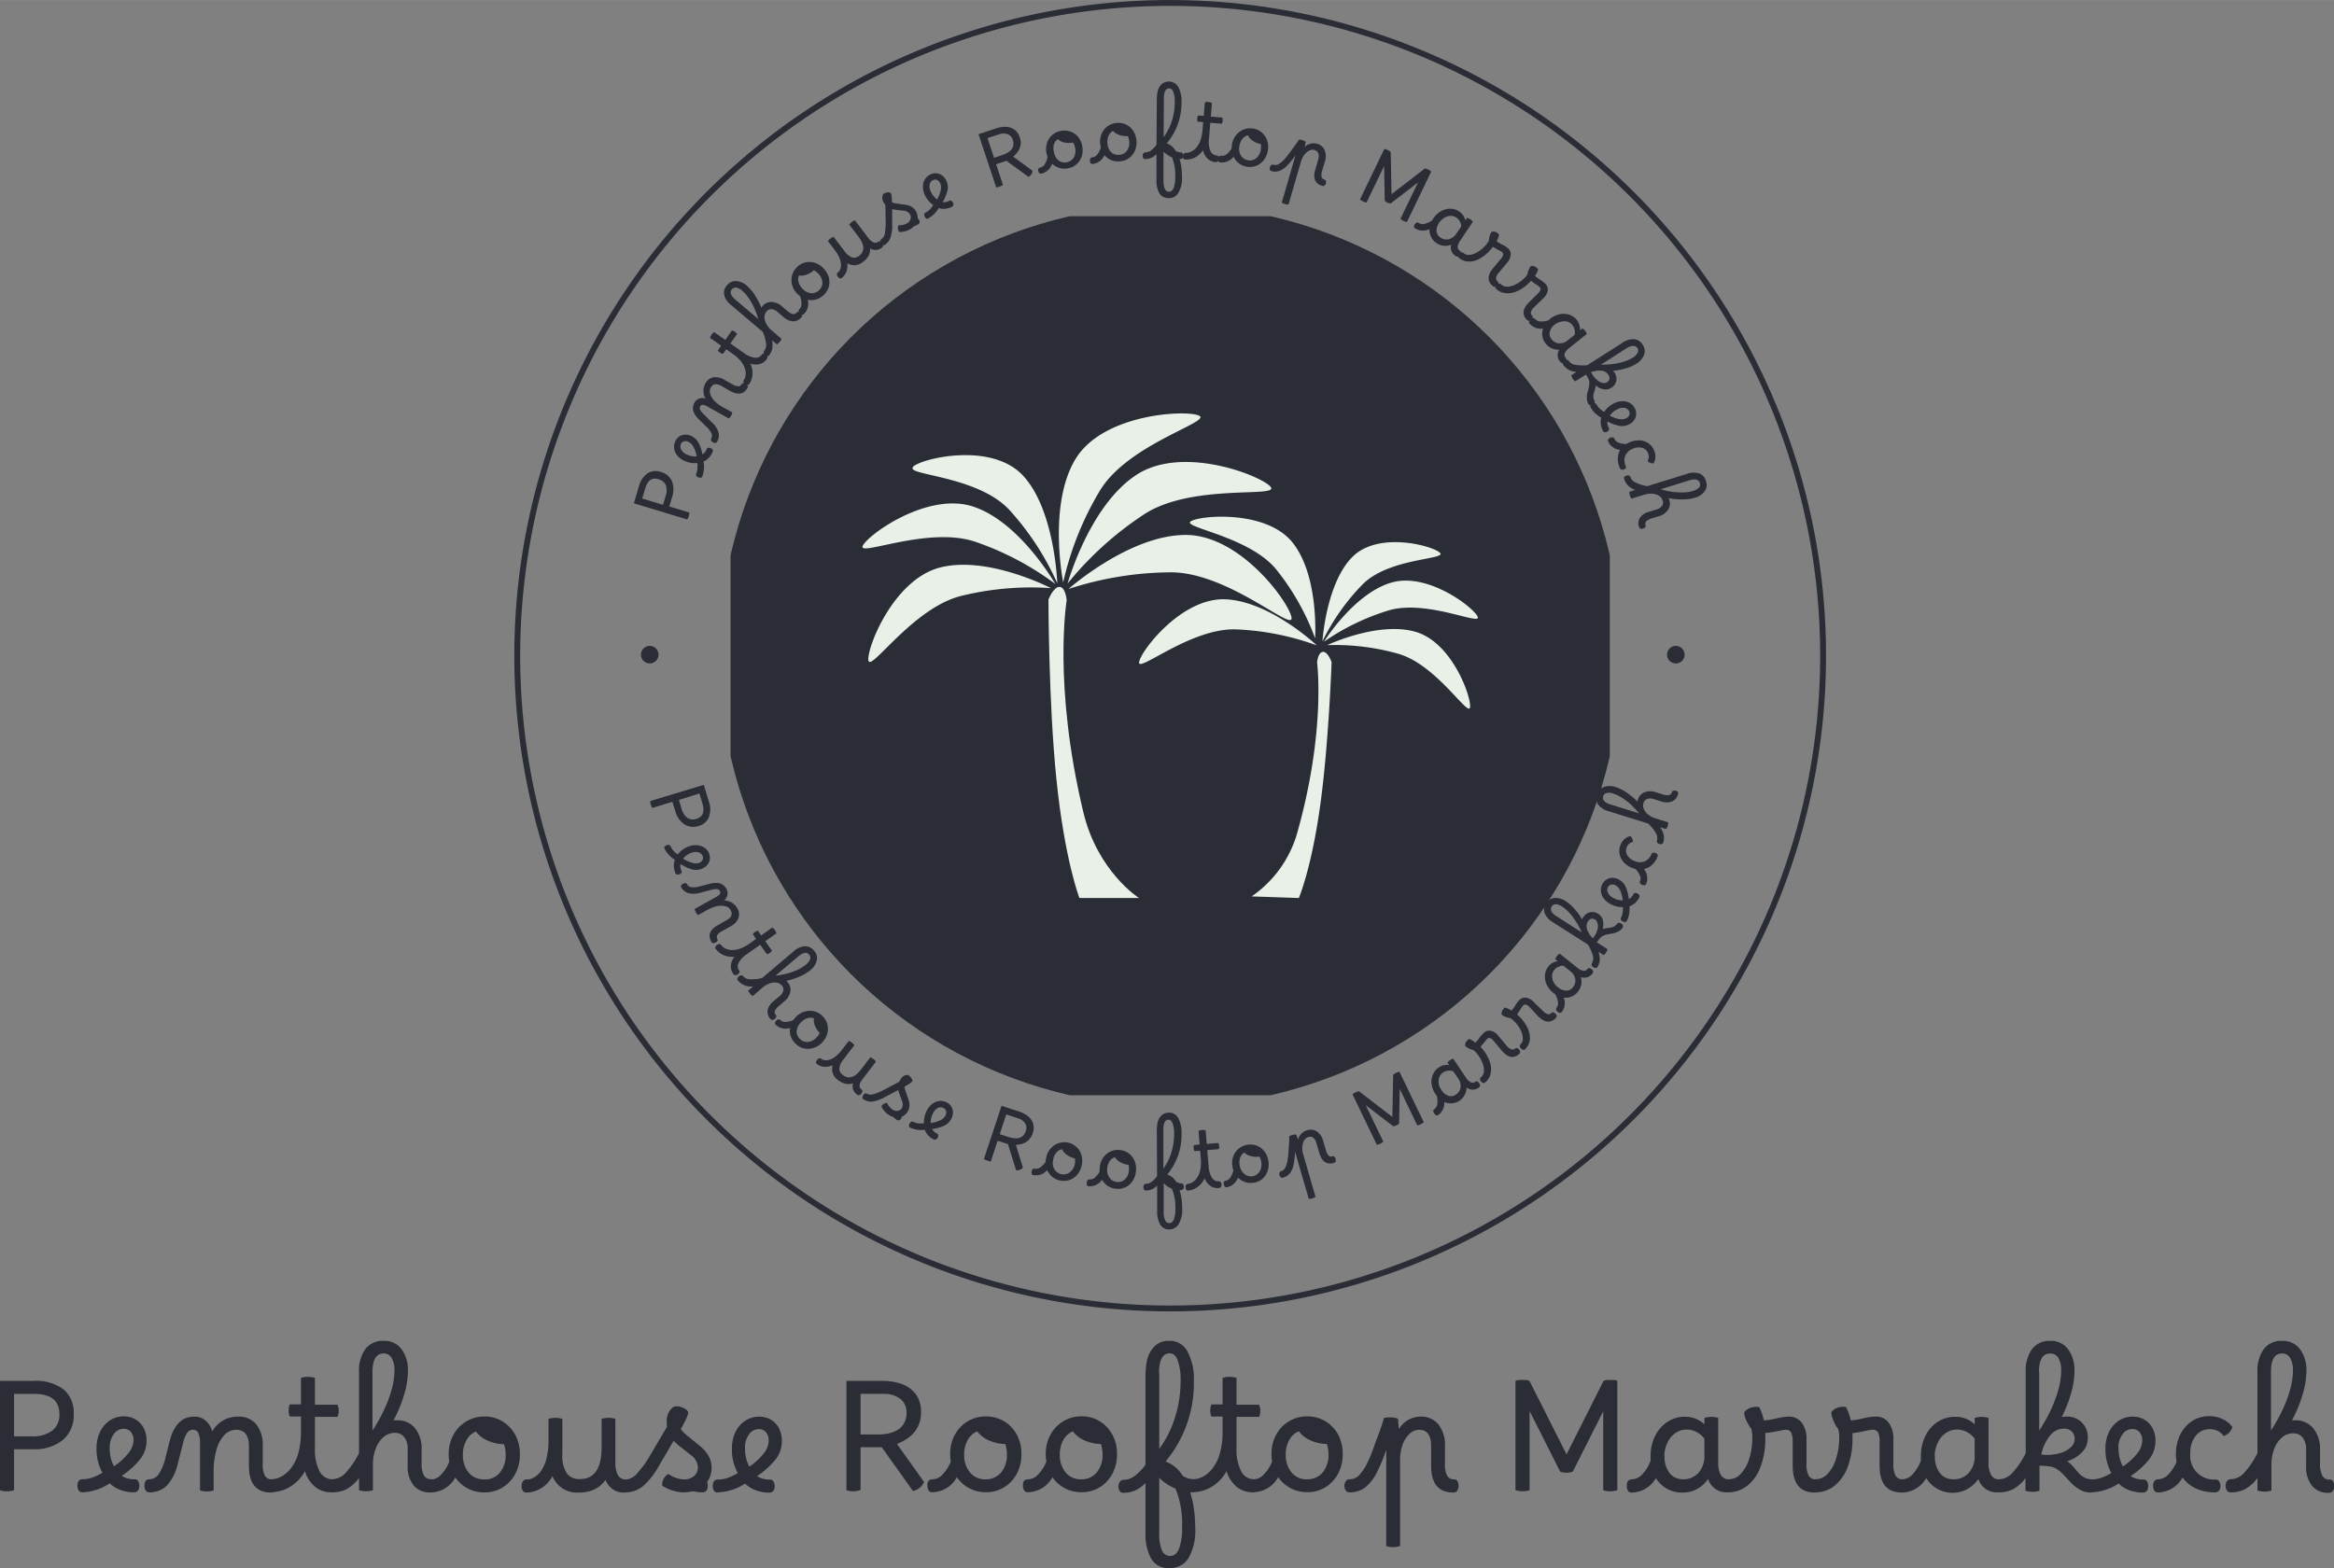 <?xml version="1.0" encoding="UTF-8"?>
<svg xmlns="http://www.w3.org/2000/svg" xmlns:xlink="http://www.w3.org/1999/xlink" id="Calque_1" data-name="Calque 1" width="164.46mm" height="110.53mm" viewBox="0 0 466.19 313.3">
  <rect x="0" y="0" width="466.19" height="313.3" fill="#808080" stroke="none"/>
  <defs>
    <clipPath id="clip-path" transform="translate(-10.4 -8.71)">
      <rect x="156.32" y="51.9" width="175.62" height="175.62" style="fill: none"></rect>
    </clipPath>
    <clipPath id="clip-path-2" transform="translate(-10.4 -8.71)">
      <rect x="182.67" y="109.09" width="38.54" height="16.5" style="fill: none"></rect>
    </clipPath>
    <clipPath id="clip-path-3" transform="translate(-10.4 -8.71)">
      <rect x="274.61" y="124.47" width="30.99" height="12.58" style="fill: none"></rect>
    </clipPath>
    <clipPath id="clip-path-4" transform="translate(-10.4 -8.71)">
      <rect x="238.54" y="25.08" width="8.39" height="23.33" style="fill: none"></rect>
    </clipPath>
    <clipPath id="clip-path-5" transform="translate(-10.4 -8.71)">
      <rect x="238.54" y="231.01" width="8.39" height="23.33" style="fill: none"></rect>
    </clipPath>
    <clipPath id="clip-path-6" transform="translate(-10.4 -8.71)">
      <rect x="10.38" y="276.6" width="466.23" height="45.41" style="fill: none"></rect>
    </clipPath>
  </defs>
  <title>logo_marrakech</title>
  <path d="M244.13,269.54A129.83,129.83,0,1,0,114.3,139.71,129.83,129.83,0,0,0,244.13,269.54Zm-131-129.83a131,131,0,1,1,131,131A131,131,0,0,1,113.13,139.71Z" transform="translate(-10.4 -8.71)" style="fill: #2a2c36"></path>
  <g style="clip-path: url(#clip-path)">
    <circle cx="233.73" cy="131" r="90.07" style="fill: #2a2c36"></circle>
    <path d="M237.92,188.12H226s-2.94-7.54-4.6-23.79c-1.58-15.54-1.58-35.84-1.58-35.84s1-2.58,2.22-2.53,1.42,2.69,1.42,2.69-2.81,16.72,3.33,42.35c2.86,11.89,11.11,17.12,11.11,17.12" transform="translate(-10.4 -8.71)" style="fill: #e9f0e8"></path>
    <path d="M268.38,132.25c0-2.45-9.9-16.67-21.15-16.67s-23.41,10.8-23.41,10.8a66.85,66.85,0,0,1,20.46-3.33c11.25,0,24.1,11.65,24.1,9.2" transform="translate(-10.4 -8.71)" style="fill: #e9f0e8"></path>
    <path d="M264.28,106.08c-1.33-2.06-17.36-8.65-26.82-2.55s-13.82,21.76-13.82,21.76A66.93,66.93,0,0,1,239,111.41c9.47-6.1,26.58-3.27,25.25-5.33" transform="translate(-10.4 -8.71)" style="fill: #e9f0e8"></path>
    <path d="M250,91.8c-2.09-1.28-19.12-.62-24.74,8.55s-2.5,24.71-2.5,24.71a61.88,61.88,0,0,1,7.38-18.41c5.62-9.17,21.94-13.58,19.86-14.85" transform="translate(-10.4 -8.71)" style="fill: #e9f0e8"></path>
    <path d="M183.87,140.73c-.52-2.08,4.81-16.23,14.33-18.65s22.12,4.13,22.12,4.13a58.12,58.12,0,0,0-18,1.57c-9.52,2.41-17.9,15-18.43,12.95" transform="translate(-10.4 -8.71)" style="fill: #e9f0e8"></path>
  </g>
  <g style="clip-path: url(#clip-path-2)">
    <path d="M182.69,117.84c.68-2,12.83-11,22.14-7.91s16.36,15.45,16.36,15.45a58.27,58.27,0,0,0-16-8.44c-9.31-3.13-23.18,2.93-22.5.9" transform="translate(-10.4 -8.71)" style="fill: #e9f0e8"></path>
  </g>
  <path d="M192.73,102c1.47-1.65,15.62-5.14,22,1.72s6.85,21.52,6.85,21.52A55.08,55.08,0,0,0,212,110.57c-6.41-6.86-20.7-6.89-19.23-8.53" transform="translate(-10.4 -8.71)" style="fill: #e9f0e8"></path>
  <path d="M260.4,187.8l9.43.32s2.54-5.89,4.3-18.74c1.68-12.28,2.24-28.38,2.24-28.38s-.7-2.07-1.7-2.06-1.2,2.09-1.2,2.09,1.78,13.34-3.8,33.49a23.08,23.08,0,0,1-9.27,13.28" transform="translate(-10.4 -8.71)" style="fill: #e9f0e8"></path>
  <path d="M237.92,141.08c.06-1.94,8.31-13,17.23-12.64s18.27,9.21,18.27,9.21a53.18,53.18,0,0,0-16.14-3.2c-8.92-.31-19.43,8.58-19.36,6.63" transform="translate(-10.4 -8.71)" style="fill: #e9f0e8"></path>
  <path d="M248.19,112.91c1.51-1.22,15-2.48,20.35,4.15s4.54,19.17,4.54,19.17a48.82,48.82,0,0,0-7.73-13.71c-5.37-6.62-18.67-8.39-17.16-9.61" transform="translate(-10.4 -8.71)" style="fill: #e9f0e8"></path>
  <path d="M304,150.11c.47-1.63-3.37-13-10.85-15.17s-17.66,2.66-17.66,2.66a46.17,46.17,0,0,1,14.25,1.74c7.49,2.17,13.78,12.4,14.26,10.77" transform="translate(-10.4 -8.71)" style="fill: #e9f0e8"></path>
  <g style="clip-path: url(#clip-path-3)">
    <path d="M305.58,132c-.48-1.63-9.87-9.11-17.34-6.88s-13.4,11.8-13.4,11.8a46.39,46.39,0,0,1,12.92-6.26c7.47-2.22,18.31,3,17.82,1.34" transform="translate(-10.4 -8.71)" style="fill: #e9f0e8"></path>
  </g>
  <path d="M298.05,119.19c-1.12-1.34-12.24-4.5-17.51.77s-6,16.87-6,16.87a43.94,43.94,0,0,1,8.05-11.4c5.27-5.26,16.6-4.9,15.48-6.24" transform="translate(-10.4 -8.71)" style="fill: #e9f0e8"></path>
  <path d="M139.26,106.31l-.59,2,4.15,1.26.51-1.69a3.32,3.32,0,0,0,.07-2.21,2,2,0,0,0-1.42-1.19C140.67,104,139.76,104.66,139.26,106.31Zm4.82,3.59,4,1.21a2.86,2.86,0,0,1-.1.73,2.6,2.6,0,0,1-.31.65L137,109.26l1-3.34a4.54,4.54,0,0,1,1.72-2.63,3,3,0,0,1,2.66-.3,3.34,3.34,0,0,1,2.24,1.87,4.71,4.71,0,0,1,0,3.22Z" transform="translate(-10.4 -8.71)" style="fill: #2a2c36"></path>
  <path d="M147.56,99.51a3.84,3.84,0,0,0,2,.37,6.12,6.12,0,0,0-.67-1.91,2.22,2.22,0,0,0-1-1,1.31,1.31,0,0,0-.92-.08.92.92,0,0,0-.58.56,1.2,1.2,0,0,0,.11,1.14A2.21,2.21,0,0,0,147.56,99.51Zm3.11,4.41a.4.4,0,0,1-.3.23.89.89,0,0,1-.49-.08c-.41-.17-.54-.43-.4-.77a2.84,2.84,0,0,0,.22-.89,5.61,5.61,0,0,0,0-1.2,4.83,4.83,0,0,1-2.51-.4,3.79,3.79,0,0,1-1.43-1,2.88,2.88,0,0,1-.68-1.36,2.48,2.48,0,0,1,.17-1.49,2.17,2.17,0,0,1,.76-1,2.12,2.12,0,0,1,1.13-.41,2.64,2.64,0,0,1,1.29.23A3.09,3.09,0,0,1,149.83,97a8.21,8.21,0,0,1,.88,2.5,2.21,2.21,0,0,0,.85-1.09.38.38,0,0,1,.3-.24,1,1,0,0,1,.51.08.73.73,0,0,1,.37.31.49.49,0,0,1,0,.44,3.57,3.57,0,0,1-.78,1.18,2.82,2.82,0,0,1-1.05.73A5.39,5.39,0,0,1,150.67,103.92Z" transform="translate(-10.4 -8.71)" style="fill: #2a2c36"></path>
  <path d="M153.6,97a.36.36,0,0,1-.32.2.92.92,0,0,1-.48-.13c-.38-.22-.49-.49-.31-.81a1.11,1.11,0,0,0,0-1,4.65,4.65,0,0,0-1.12-1.42L150,92.5c-1.19-1.16-1.49-2.28-.9-3.34a1.76,1.76,0,0,1,.93-.82,2.12,2.12,0,0,1,1.3,0,3,3,0,0,1-.05-3,2.3,2.3,0,0,1,1.6-1.25,3.41,3.41,0,0,1,2.26.52l1.57.88a2.42,2.42,0,0,0,1.18.39.78.78,0,0,0,.68-.45.37.37,0,0,1,.32-.19.9.9,0,0,1,.49.14.87.87,0,0,1,.33.33.5.5,0,0,1,0,.47c-.73,1.31-1.9,1.51-3.51.62l-1.72-1q-1.47-.81-2.1.33a1.63,1.63,0,0,0-.11,1.32,3.54,3.54,0,0,0,.91,1.43A8.1,8.1,0,0,0,155,90.17l1.67.93a2.46,2.46,0,0,1-.09.34,2.39,2.39,0,0,1-.16.32,2,2,0,0,1-.43.56l-4.31-2.41a2.21,2.21,0,0,0-.88-.32.57.57,0,0,0-.56.33.7.7,0,0,0,0,.63,2.56,2.56,0,0,0,.62.81L152.48,93A4.69,4.69,0,0,1,153.89,95,2.47,2.47,0,0,1,153.6,97Z" transform="translate(-10.4 -8.71)" style="fill: #2a2c36"></path>
  <path d="M159,84.6a2.06,2.06,0,0,0,.31-.86,2.79,2.79,0,0,0-.08-1.26,4.24,4.24,0,0,0-.77-1.51,8,8,0,0,0-1.78-1.62l-1.22-.86-.66.93a1.42,1.42,0,0,1-.57-.26,1.55,1.55,0,0,1-.44-.45l.66-.93-2.24-1.57a2.17,2.17,0,0,1,.32-.65,2,2,0,0,1,.5-.51l2.24,1.57,1.32-1.89a1.38,1.38,0,0,1,.58.25,1.46,1.46,0,0,1,.44.46l-1.33,1.89,2.62,1.84a4.88,4.88,0,0,0,2.21,1,1.47,1.47,0,0,0,1.45-.62c.18-.25.45-.24.82,0a.77.77,0,0,1,.3.39.48.48,0,0,1-.09.44,2.54,2.54,0,0,1-1.44,1.06,3.42,3.42,0,0,1-1.89-.09,4.32,4.32,0,0,1,.43,2.25,3.85,3.85,0,0,1-.66,1.86.38.38,0,0,1-.35.15.84.84,0,0,1-.45-.17.79.79,0,0,1-.32-.39A.48.48,0,0,1,159,84.6Z" transform="translate(-10.4 -8.71)" style="fill: #2a2c36"></path>
  <path d="M157.31,68.6l4.56,3.86a17,17,0,0,0-.86-2.31,12.3,12.3,0,0,0-1.1-1.94,7.22,7.22,0,0,0-1.24-1.4,2.46,2.46,0,0,0-1.19-.64.93.93,0,0,0-.89.34C156.11,67.08,156.35,67.78,157.31,68.6ZM164,79.72a.35.35,0,0,1-.35.13.86.86,0,0,1-.45-.22.71.71,0,0,1-.27-.42.5.5,0,0,1,.11-.42,1.88,1.88,0,0,0,.38-1.39,8.65,8.65,0,0,0-.66-2.39l-6.32-5.35a3.7,3.7,0,0,1-1.39-2,2.21,2.21,0,0,1,.6-2,2.14,2.14,0,0,1,1.82-.8,3.57,3.57,0,0,1,2.11.93,8.86,8.86,0,0,1,1.6,1.89,13.53,13.53,0,0,1,1.28,2.48l.2-.25a2.26,2.26,0,0,1,1.82-.88,3.28,3.28,0,0,1,2.12.89l1,.86a2.88,2.88,0,0,0,1.14.67.79.79,0,0,0,.79-.32.37.37,0,0,1,.37-.14,1,1,0,0,1,.45.23.74.74,0,0,1,.27.41.54.54,0,0,1-.14.44,2.09,2.09,0,0,1-1.65.83,3.06,3.06,0,0,1-1.94-.86L165.66,71a1.9,1.9,0,0,0-1.16-.52,1.18,1.18,0,0,0-1,.46,1.73,1.73,0,0,0-.4,1.12,2.76,2.76,0,0,0,.34,1.32,4.5,4.5,0,0,0,1.06,1.3l2,1.73a1.84,1.84,0,0,1-.16.31c-.07.11-.14.2-.21.29a2.63,2.63,0,0,1-.55.49l-1-.82a3.94,3.94,0,0,1,.05,1.73A3.27,3.27,0,0,1,164,79.72Z" transform="translate(-10.4 -8.71)" style="fill: #2a2c36"></path>
  <path d="M174,66.68a2,2,0,0,0,.66-1.6,2.77,2.77,0,0,0-.86-1.75,3.39,3.39,0,0,0-.85-.64,4.2,4.2,0,0,1-1.47.89,2.91,2.91,0,0,1-1.5.16,2,2,0,0,0-.08,1.31,3,3,0,0,0,.78,1.33,2.73,2.73,0,0,0,1.69.9A2,2,0,0,0,174,66.68Zm-3.89,3.75a1.43,1.43,0,0,0,.38-1.05,3.89,3.89,0,0,0-.31-1.52,3.78,3.78,0,0,1-.57-.5,4,4,0,0,1-1-1.75,3.71,3.71,0,0,1,0-1.9,3.64,3.64,0,0,1,1-1.66,3.54,3.54,0,0,1,1.68-.92,3.58,3.58,0,0,1,1.89.09,4.21,4.21,0,0,1,1.71,1.1,4.39,4.39,0,0,1,1.05,1.77,3.67,3.67,0,0,1,0,1.89,3.46,3.46,0,0,1-1,1.65,3.59,3.59,0,0,1-1.52.89,3.45,3.45,0,0,1-1.69.06,2.91,2.91,0,0,1-.77,2.88.35.35,0,0,1-.37.09.88.88,0,0,1-.42-.26C169.86,71,169.84,70.68,170.11,70.43Z" transform="translate(-10.4 -8.71)" style="fill: #2a2c36"></path>
  <path d="M177.78,63.12a1.53,1.53,0,0,0,.43-.59,2.24,2.24,0,0,0,.17-.91,3.83,3.83,0,0,0-.38-1.54,7.66,7.66,0,0,0-.84-1.39l-1.39-1.82a1.2,1.2,0,0,1,.21-.26,2.43,2.43,0,0,1,.29-.26,2.21,2.21,0,0,1,.62-.34l2.17,2.85a3.39,3.39,0,0,0,1.53,1.28A1.53,1.53,0,0,0,182,59.8c1.17-.89,1.11-2.2-.2-3.91l-1.77-2.31a1.36,1.36,0,0,1,.2-.25l.29-.26a2.8,2.8,0,0,1,.63-.35l2.71,3.55a2.49,2.49,0,0,0,1,.85.89.89,0,0,0,1-.15.35.35,0,0,1,.42,0,1.32,1.32,0,0,1,.35.32.77.77,0,0,1,.17.43.49.49,0,0,1-.21.42,2,2,0,0,1-2.39.19,2.85,2.85,0,0,1-.3,1.44A3.52,3.52,0,0,1,182.8,61a2.69,2.69,0,0,1-3.16.31,3.3,3.3,0,0,1,0,.94,3.15,3.15,0,0,1-.36,1.11,2.77,2.77,0,0,1-.79.92.36.36,0,0,1-.39,0,1,1,0,0,1-.37-.3.78.78,0,0,1-.17-.44A.44.44,0,0,1,177.78,63.12Z" transform="translate(-10.4 -8.71)" style="fill: #2a2c36"></path>
  <path d="M187.13,57.63a.39.39,0,0,1-.38,0,.9.9,0,0,1-.35-.35c-.24-.38-.2-.66.12-.86a1.6,1.6,0,0,0,.61-1.09,10.42,10.42,0,0,0,.17-2.42l-.05-3.25a2.6,2.6,0,0,1-.27-.38,1.9,1.9,0,0,1-.36-1.13,1.26,1.26,0,0,1,.17-.63,1.21,1.21,0,0,1,.48-.29,2,2,0,0,1,.59-.09.8.8,0,0,1,.48.14,4.94,4.94,0,0,1,.16.68,10.43,10.43,0,0,1,.07,1.17,1.59,1.59,0,0,0,.42.14,5,5,0,0,0,.55.1l1.5.21a4,4,0,0,1,1.37.4,2.54,2.54,0,0,1,1.28,2.36,1,1,0,0,1,.28.31.71.71,0,0,1,.12.47.49.49,0,0,1-.26.37,3.42,3.42,0,0,1-.42.23l-.48.2a3.41,3.41,0,0,1-.69.55,3.62,3.62,0,0,1-1,.43,4.66,4.66,0,0,1-1.23.15,1.24,1.24,0,0,1-.11-1.35,3,3,0,0,0,1.66-.37,1.47,1.47,0,0,0,.7-.84,1.12,1.12,0,0,0-.13-1,1.62,1.62,0,0,0-1.3-.69l-1.49-.18a5.4,5.4,0,0,1-.74-.14l0,3a7.33,7.33,0,0,1-.31,2.59A2.86,2.86,0,0,1,187.13,57.63Z" transform="translate(-10.4 -8.71)" style="fill: #2a2c36"></path>
  <path d="M196.33,47a3.73,3.73,0,0,0,1.24,1.55,6,6,0,0,0,.74-1.88,2.19,2.19,0,0,0-.12-1.35,1.31,1.31,0,0,0-.64-.67.93.93,0,0,0-.81.05,1.21,1.21,0,0,0-.66.93A2.21,2.21,0,0,0,196.33,47Zm-.53,5.37a.36.36,0,0,1-.37,0,.79.79,0,0,1-.32-.37c-.2-.4-.13-.68.2-.85a3.32,3.32,0,0,0,.75-.53,6.4,6.4,0,0,0,.75-.94,4.8,4.8,0,0,1-1.64-1.94,3.88,3.88,0,0,1-.43-1.69,2.82,2.82,0,0,1,.37-1.47,2.47,2.47,0,0,1,1.1-1,2.24,2.24,0,0,1,1.22-.25,2.14,2.14,0,0,1,1.13.42,2.66,2.66,0,0,1,.83,1,3,3,0,0,1,.28,1.88,8.1,8.1,0,0,1-1,2.46,2.19,2.19,0,0,0,1.35-.27.39.39,0,0,1,.39,0,.82.82,0,0,1,.33.39.69.69,0,0,1,.08.47.49.49,0,0,1-.29.34,3.71,3.71,0,0,1-1.36.39,3,3,0,0,1-1.27-.14A5.45,5.45,0,0,1,195.8,52.34Z" transform="translate(-10.4 -8.71)" style="fill: #2a2c36"></path>
  <path d="M209.9,35.55l-2.26.75,1.3,3.93,1.75-.58a4.5,4.5,0,0,0,.9-.4,3.1,3.1,0,0,0,.77-.61,1.89,1.89,0,0,0,.43-.86,2,2,0,0,0-.09-1.12,1.67,1.67,0,0,0-1.07-1.16A2.65,2.65,0,0,0,209.9,35.55ZM210.08,46a2.35,2.35,0,0,1-.71.12l-3.52-10.61,3.51-1.16a5.77,5.77,0,0,1,1.93-.31,3.1,3.1,0,0,1,1.69.53,3,3,0,0,1,1.11,1.61,3,3,0,0,1,.14,1.57A3.07,3.07,0,0,1,213.7,39a4.76,4.76,0,0,1-.92,1l3.84,2.81a1.45,1.45,0,0,1-.23.71,1.55,1.55,0,0,1-.55.53l-4.43-3.24a1.88,1.88,0,0,1-.3.12l-1.75.58,1.37,4.14a2.84,2.84,0,0,1-.65.33Z" transform="translate(-10.4 -8.71)" style="fill: #2a2c36"></path>
  <path d="M223.49,41.11a2,2,0,0,0,1.42-1,2.74,2.74,0,0,0,.22-1.93,3.06,3.06,0,0,0-.38-1,4.3,4.3,0,0,1-1.72,0,2.88,2.88,0,0,1-1.34-.67,2,2,0,0,0-.78,1.06,2.94,2.94,0,0,0,0,1.54,2.72,2.72,0,0,0,.94,1.67A2,2,0,0,0,223.49,41.11Zm-5.29,1.07a1.43,1.43,0,0,0,.89-.68,4.11,4.11,0,0,0,.55-1.45,4.27,4.27,0,0,1-.21-.72,4,4,0,0,1,.08-2,3.58,3.58,0,0,1,2.73-2.47,3.55,3.55,0,0,1,1.92.13A3.63,3.63,0,0,1,225.7,36a4.11,4.11,0,0,1,.85,1.85,4.16,4.16,0,0,1-.06,2,3.62,3.62,0,0,1-1,1.61,3.34,3.34,0,0,1-1.73.86,3.55,3.55,0,0,1-1.75-.06,3.5,3.5,0,0,1-1.46-.86,2.91,2.91,0,0,1-2.2,2,.39.39,0,0,1-.35-.12.87.87,0,0,1-.22-.45C217.7,42.51,217.84,42.25,218.2,42.18Z" transform="translate(-10.4 -8.71)" style="fill: #2a2c36"></path>
  <path d="M234,39.63a2,2,0,0,0,1.52-.85,2.74,2.74,0,0,0,.42-1.9,3.32,3.32,0,0,0-.27-1,4.28,4.28,0,0,1-1.7-.21,3,3,0,0,1-1.27-.82,2,2,0,0,0-.88,1,3,3,0,0,0-.22,1.52,2.68,2.68,0,0,0,.76,1.76A2,2,0,0,0,234,39.63Zm-5.37.5a1.41,1.41,0,0,0,.95-.58,3.89,3.89,0,0,0,.7-1.38,4.52,4.52,0,0,1-.13-.75,4,4,0,0,1,.29-2,3.68,3.68,0,0,1,1.18-1.49,3.69,3.69,0,0,1,3.7-.34,3.52,3.52,0,0,1,1.41,1.24,4.08,4.08,0,0,1,.66,1.93,4.12,4.12,0,0,1-.29,2,3.52,3.52,0,0,1-1.15,1.5,3.38,3.38,0,0,1-1.81.67A3.51,3.51,0,0,1,231,39.7a2.93,2.93,0,0,1-2.4,1.77.39.39,0,0,1-.35-.16.9.9,0,0,1-.16-.47C228.09,40.4,228.25,40.16,228.62,40.13Z" transform="translate(-10.4 -8.71)" style="fill: #2a2c36"></path>
  <g style="clip-path: url(#clip-path-4)">
    <path d="M242.8,39l0,5.66a4.49,4.49,0,0,0,.25,1.76.92.92,0,0,0,.88.59c.38,0,.68-.25.89-.75a5.88,5.88,0,0,0,.32-2.19,9.66,9.66,0,0,0-.64-3.93,5.77,5.77,0,0,1-.95-.52A4.13,4.13,0,0,1,242.8,39Zm.07-10.62-.05,7.73a11.25,11.25,0,0,0,1.64-3.22,12.39,12.39,0,0,0,.59-3.69,6.05,6.05,0,0,0-.28-2.11c-.19-.49-.46-.74-.83-.74C243.23,26.36,242.87,27,242.87,28.4Zm.95,19.89a2,2,0,0,1-1.87-1,5.08,5.08,0,0,1-.56-2.64l0-5.14a3.2,3.2,0,0,1-1.08.76,3,3,0,0,1-1.23.23.36.36,0,0,1-.32-.19.85.85,0,0,1-.12-.48.71.71,0,0,1,.15-.48.48.48,0,0,1,.39-.18,1.86,1.86,0,0,0,1.07-.36,5.23,5.23,0,0,0,1.15-1.16l.06-9a7.86,7.86,0,0,1,.14-1.52,3.06,3.06,0,0,1,.48-1.18,2.13,2.13,0,0,1,.73-.67,2.19,2.19,0,0,1,2.95.83,6,6,0,0,1,.63,3.07,12.45,12.45,0,0,1-2.94,8.18,3.4,3.4,0,0,1,1.74,1.46,2,2,0,0,0,1.08.35.38.38,0,0,1,.32.19.84.84,0,0,1,.13.5.72.72,0,0,1-.16.47.46.46,0,0,1-.41.17H246a10.15,10.15,0,0,1,.37,1.7,15,15,0,0,1,.12,1.94,5.63,5.63,0,0,1-.7,3.06A2.14,2.14,0,0,1,243.82,48.29Z" transform="translate(-10.4 -8.71)" style="fill: #2a2c36"></path>
  </g>
  <path d="M247.24,39.24a2,2,0,0,0,.9-.16,3,3,0,0,0,1.05-.7,4.3,4.3,0,0,0,.91-1.44,8.09,8.09,0,0,0,.5-2.35l.13-1.49L249.59,33a1.54,1.54,0,0,1-.06-.63,1.47,1.47,0,0,1,.16-.6l1.14.09.23-2.72a2,2,0,0,1,.72-.06,2.19,2.19,0,0,1,.69.18L252.25,32l2.3.19a1.64,1.64,0,0,1-.1,1.23l-2.31-.19-.26,3.2a4.78,4.78,0,0,0,.27,2.4,1.48,1.48,0,0,0,1.27.94q.45,0,.39.72a.77.77,0,0,1-.19.46.49.49,0,0,1-.42.14,2.54,2.54,0,0,1-1.64-.72,3.23,3.23,0,0,1-.87-1.67A4.31,4.31,0,0,1,249,40.2a3.75,3.75,0,0,1-1.94.36.37.37,0,0,1-.31-.22.9.9,0,0,1-.08-.48.74.74,0,0,1,.18-.46A.49.49,0,0,1,247.24,39.24Z" transform="translate(-10.4 -8.71)" style="fill: #2a2c36"></path>
  <path d="M259.67,40.72a2,2,0,0,0,1.68-.43,2.8,2.8,0,0,0,.89-1.73,3.2,3.2,0,0,0,0-1.07,4.36,4.36,0,0,1-1.59-.64,3.16,3.16,0,0,1-1-1.11,2,2,0,0,0-1.1.71,3.06,3.06,0,0,0-.6,1.42,2.68,2.68,0,0,0,.29,1.89A2,2,0,0,0,259.67,40.72Zm-5.33-.9a1.4,1.4,0,0,0,1.07-.31,4,4,0,0,0,1-1.16,4.84,4.84,0,0,1,.06-.75,3.92,3.92,0,0,1,.8-1.87,3.62,3.62,0,0,1,1.52-1.14,3.56,3.56,0,0,1,4.71,2.18,4,4,0,0,1,.14,2,4.23,4.23,0,0,1-.79,1.89,3.57,3.57,0,0,1-1.5,1.15,3.35,3.35,0,0,1-1.92.19,3.4,3.4,0,0,1-1.61-.69A3.46,3.46,0,0,1,256.79,40,2.91,2.91,0,0,1,254,41.12a.36.36,0,0,1-.28-.24.86.86,0,0,1,0-.49Q253.8,39.73,254.34,39.82Z" transform="translate(-10.4 -8.71)" style="fill: #2a2c36"></path>
  <path d="M264.34,42.88a.37.37,0,0,1-.29-.3.83.83,0,0,1,0-.47.73.73,0,0,1,.26-.41.49.49,0,0,1,.49-.07,1.34,1.34,0,0,0,1.06-.18,5.72,5.72,0,0,0,1.11-.94c.37-.42.72-.86,1.07-1.34s.6-.84.93-1.28.63-.88.9-1.31a2.22,2.22,0,0,1,.71.14,1.85,1.85,0,0,1,.63.33l-.21,1a2.57,2.57,0,0,1,2.5-.61A2.23,2.23,0,0,1,275,38.75a3.36,3.36,0,0,1,0,2.31l-.51,1.74a2.5,2.5,0,0,0-.13,1.23.8.8,0,0,0,.59.56.37.37,0,0,1,.27.27.91.91,0,0,1,0,.51.68.68,0,0,1-.25.39.44.44,0,0,1-.46.08q-2.16-.63-1.39-3.27l.55-1.9c.32-1.07.08-1.72-.71-2a1.42,1.42,0,0,0-1.06.12,2.89,2.89,0,0,0-1,.87,4.39,4.39,0,0,0-.67,1.41l-2.46,8.47a2.24,2.24,0,0,1-.35,0l-.35-.07a2.41,2.41,0,0,1-.65-.3l2.74-9.44-.11.15a16.73,16.73,0,0,1-1.49,1.83,4.44,4.44,0,0,1-1.52,1.1A2.58,2.58,0,0,1,264.34,42.88Z" transform="translate(-10.4 -8.71)" style="fill: #2a2c36"></path>
  <path d="M282.65,48.94a2.33,2.33,0,0,1-.6-.4l4.85-10.07a1.43,1.43,0,0,1,.37.08l.29.12.32.17a1.42,1.42,0,0,1,.3.25l.16,8.4L295,42.37a1.34,1.34,0,0,1,.37.08l.27.11.33.18a1.22,1.22,0,0,1,.3.24l-4.85,10.07a3,3,0,0,1-.7-.22,2.14,2.14,0,0,1-.59-.41l3.5-7.27-5.48,4.21a1.59,1.59,0,0,1-.62-.18,1.86,1.86,0,0,1-.54-.38l-.13-6.93-3.51,7.29A2.38,2.38,0,0,1,282.65,48.94Z" transform="translate(-10.4 -8.71)" style="fill: #2a2c36"></path>
  <path d="M297.88,53.17a2.68,2.68,0,0,0-.55,1.71,1.69,1.69,0,0,0,.8,1.29,2,2,0,0,0,1.67.32,2.51,2.51,0,0,0,1.48-1.11l1-1.43a2.47,2.47,0,0,0-.28-1,2.17,2.17,0,0,0-.68-.76,2,2,0,0,0-1.18-.36,2.51,2.51,0,0,0-1.21.35A3.13,3.13,0,0,0,297.88,53.17Zm-4.05.1a1.45,1.45,0,0,0,1.15.15,4.24,4.24,0,0,0,1.48-.69c.07-.13.14-.25.22-.37a4.53,4.53,0,0,1,1.56-1.47,3.8,3.8,0,0,1,1.85-.49,3.23,3.23,0,0,1,1.8.58,2.82,2.82,0,0,1,.77.77,2.56,2.56,0,0,1,.41,1l.36-.53.31.12a2.21,2.21,0,0,1,.34.18,2,2,0,0,1,.51.49l-2.53,3.76a2.69,2.69,0,0,0-.5,1.19.89.89,0,0,0,.46.86.37.37,0,0,1,.17.39,1.23,1.23,0,0,1-.18.43.94.94,0,0,1-.36.3.48.48,0,0,1-.47-.07,2,2,0,0,1-.92-2.27,3.16,3.16,0,0,1-1.49.2,3,3,0,0,1-1.44-.53A3.06,3.06,0,0,1,296.24,56a3.23,3.23,0,0,1-.32-1.54,2.88,2.88,0,0,1-2.92-.17.4.4,0,0,1-.17-.34.9.9,0,0,1,.17-.46C293.25,53.15,293.53,53.07,293.83,53.27Z" transform="translate(-10.4 -8.71)" style="fill: #2a2c36"></path>
  <path d="M301.8,60.22a.34.34,0,0,1-.13-.35.89.89,0,0,1,.21-.44c.29-.35.57-.4.86-.16a1.61,1.61,0,0,0,1.28.35,4.23,4.23,0,0,0,1.65-.64,7.11,7.11,0,0,0,1.63-1.46,4.92,4.92,0,0,0,.31-.41,2.94,2.94,0,0,0,.18-.34,1.72,1.72,0,0,1,.07-.54,4.43,4.43,0,0,1,.19-.69,2.83,2.83,0,0,1,.28-.51,1.22,1.22,0,0,1,.75,0,1.73,1.73,0,0,1,.75.53,5.53,5.53,0,0,1-.5,1.35,6.68,6.68,0,0,0,1.09.64c.3.16.53.29.7.4a2.91,2.91,0,0,1,.42.3,1.54,1.54,0,0,1,.61,1.32,2.72,2.72,0,0,1-.72,1.62l-1.59,1.91a2.32,2.32,0,0,0-.61,1.08.74.74,0,0,0,.31.74.36.36,0,0,1,.13.36,1,1,0,0,1-.23.46.75.75,0,0,1-.38.25.48.48,0,0,1-.46-.11q-1.73-1.44,0-3.55l1.53-1.85a2.1,2.1,0,0,0,.51-.84.59.59,0,0,0-.25-.58,2,2,0,0,0-.26-.17l-.54-.29c-.45-.25-.78-.44-1-.59-.09.13-.2.26-.31.39a8.08,8.08,0,0,1-2.24,1.93,4.38,4.38,0,0,1-2.28.63A3.15,3.15,0,0,1,301.8,60.22Z" transform="translate(-10.4 -8.71)" style="fill: #2a2c36"></path>
  <path d="M309.19,66.37a.36.36,0,0,1-.09-.36.84.84,0,0,1,.25-.43c.32-.31.61-.33.87-.07a1.6,1.6,0,0,0,1.25.47,4.13,4.13,0,0,0,1.7-.47,7.15,7.15,0,0,0,1.76-1.29,3.74,3.74,0,0,0,.34-.38l.23-.32a1.7,1.7,0,0,1,.11-.54,6,6,0,0,1,.26-.66,2.43,2.43,0,0,1,.33-.48,1.25,1.25,0,0,1,.74.11,1.78,1.78,0,0,1,.7.59,5.42,5.42,0,0,1-.63,1.29,5.61,5.61,0,0,0,1,.75l.66.47a3.64,3.64,0,0,1,.39.34,1.59,1.59,0,0,1,.48,1.38,2.77,2.77,0,0,1-.88,1.53L316.91,70a2.32,2.32,0,0,0-.71,1,.75.75,0,0,0,.23.77.37.37,0,0,1,.1.37,1,1,0,0,1-.27.43.79.79,0,0,1-.41.22.46.46,0,0,1-.45-.16q-1.56-1.59.4-3.53l1.71-1.68a2.24,2.24,0,0,0,.59-.8.58.58,0,0,0-.2-.59,1.69,1.69,0,0,0-.24-.2l-.51-.34a11.21,11.21,0,0,1-.94-.69c-.1.12-.22.24-.34.36a8.17,8.17,0,0,1-2.42,1.71,4.54,4.54,0,0,1-2.34.4A3.16,3.16,0,0,1,309.19,66.37Z" transform="translate(-10.4 -8.71)" style="fill: #2a2c36"></path>
  <path d="M320.94,73.55a2.69,2.69,0,0,0-1,1.47,1.68,1.68,0,0,0,.38,1.47,2,2,0,0,0,1.5.81,2.48,2.48,0,0,0,1.74-.62l1.35-1.08a2.42,2.42,0,0,0,0-1,2.09,2.09,0,0,0-.43-.93,2,2,0,0,0-1-.7,2.55,2.55,0,0,0-1.26,0A3.12,3.12,0,0,0,320.94,73.55Zm-3.9-1.1a1.49,1.49,0,0,0,1,.48,4.23,4.23,0,0,0,1.62-.22l.33-.28a4.42,4.42,0,0,1,1.92-.94,3.66,3.66,0,0,1,1.92.09,3.16,3.16,0,0,1,1.54,1.09,2.75,2.75,0,0,1,.5,1,2.55,2.55,0,0,1,.11,1.05l.49-.4a1.56,1.56,0,0,1,.27.2,2.27,2.27,0,0,1,.26.28,1.93,1.93,0,0,1,.35.62l-3.54,2.83a2.7,2.7,0,0,0-.84,1,.9.9,0,0,0,.19,1,.38.38,0,0,1,.05.42,1.28,1.28,0,0,1-.31.35.72.72,0,0,1-.43.18.45.45,0,0,1-.42-.2,2,2,0,0,1-.2-2.44,3.31,3.31,0,0,1-1.49-.26,2.93,2.93,0,0,1-1.21-.93,3.1,3.1,0,0,1-.68-1.49,3.16,3.16,0,0,1,.15-1.55,2.87,2.87,0,0,1-2.73-1,.35.35,0,0,1-.06-.37.77.77,0,0,1,.3-.39C316.52,72.15,316.81,72.16,317,72.45Z" transform="translate(-10.4 -8.71)" style="fill: #2a2c36"></path>
  <path d="M331.66,83.59a1.81,1.81,0,0,0-1.38-.82,4.44,4.44,0,0,0-2.09.3c.08.15.18.33.3.52a4.55,4.55,0,0,0,1,1.1,2.39,2.39,0,0,0,1,.52,1.15,1.15,0,0,0,.9-.14,1,1,0,0,0,.47-.66A1.09,1.09,0,0,0,331.66,83.59Zm3.51-5.24-5,3.21a16.31,16.31,0,0,0,2.45-.14,11.74,11.74,0,0,0,2.19-.48,7.25,7.25,0,0,0,1.7-.77,2.47,2.47,0,0,0,1-1,.91.91,0,0,0-.06-.94C337,77.64,336.24,77.67,335.17,78.35Zm-12.61,3.1a.37.37,0,0,1,0-.37.85.85,0,0,1,.34-.37.72.72,0,0,1,.49-.13.46.46,0,0,1,.36.23,1.85,1.85,0,0,0,1.22.77,8.86,8.86,0,0,0,2.48.08l7-4.46a3.82,3.82,0,0,1,2.36-.73,2.26,2.26,0,0,1,1.73,1.17,2.19,2.19,0,0,1,.23,2,3.59,3.59,0,0,1-1.52,1.73,8.15,8.15,0,0,1-2.1.92,12.93,12.93,0,0,1-2.55.5q.13.17.27.36a2.16,2.16,0,0,1,.35,1.69,2.13,2.13,0,0,1-1,1.36,2,2,0,0,1-1.5.29,3.57,3.57,0,0,1-1.61-.79,3.43,3.43,0,0,1-.12.76l-.22.74a1.88,1.88,0,0,0,.12,1.6.4.4,0,0,1,0,.37.87.87,0,0,1-.35.37c-.37.23-.66.19-.86-.13a2,2,0,0,1-.31-1,4,4,0,0,1,.1-1.22l.24-.93a4.47,4.47,0,0,0,.15-.92,2.08,2.08,0,0,0-.14-.8,6,6,0,0,0-.52-1c-.15.08-.29.17-.43.26L325,84.89a2,2,0,0,1-.25-.25,2.55,2.55,0,0,1-.21-.28,2.4,2.4,0,0,1-.3-.67l1.06-.68a4.08,4.08,0,0,1-1.66-.47A3.27,3.27,0,0,1,322.56,81.45Z" transform="translate(-10.4 -8.71)" style="fill: #2a2c36"></path>
  <path d="M333.47,90.46a3.87,3.87,0,0,0-1.53,1.28,6,6,0,0,0,1.9.7,2.15,2.15,0,0,0,1.35-.16,1.28,1.28,0,0,0,.65-.65.94.94,0,0,0-.07-.81,1.2,1.2,0,0,0-.94-.63A2.26,2.26,0,0,0,333.47,90.46Zm-5.38-.4a.38.38,0,0,1,0-.37.93.93,0,0,1,.37-.33c.4-.21.68-.15.85.18a3.16,3.16,0,0,0,.55.74,6.61,6.61,0,0,0,.95.73,4.87,4.87,0,0,1,1.91-1.69,4,4,0,0,1,1.67-.47,3,3,0,0,1,1.49.34,2.55,2.55,0,0,1,1.05,1.08,2.21,2.21,0,0,1,.27,1.21,2.17,2.17,0,0,1-.39,1.14,2.67,2.67,0,0,1-1,.85,3,3,0,0,1-1.87.33,8.21,8.21,0,0,1-2.48-.91,2.23,2.23,0,0,0,.3,1.35.4.4,0,0,1,0,.38.85.85,0,0,1-.38.34.71.71,0,0,1-.48.09.49.49,0,0,1-.34-.28,4.1,4.1,0,0,1-.42-1.34,3,3,0,0,1,.11-1.28A5.35,5.35,0,0,1,328.09,90.06Z" transform="translate(-10.4 -8.71)" style="fill: #2a2c36"></path>
  <path d="M332.89,96.42a1.41,1.41,0,0,0,.83.72,4.06,4.06,0,0,0,1.53.28,3.55,3.55,0,0,1,.64-.34,4.43,4.43,0,0,1,2-.39,3.46,3.46,0,0,1,1.75.57,3.1,3.1,0,0,1,1.14,1.42,3.16,3.16,0,0,1,.26,1.36,2.56,2.56,0,0,1-.37,1.24,1.42,1.42,0,0,1-1.2-.47,1.65,1.65,0,0,0,.1-1.57,1.77,1.77,0,0,0-1.19-1.07,2.83,2.83,0,0,0-1.88.2,2.62,2.62,0,0,0-1.47,1.37,2.58,2.58,0,0,0,.1,2.08.38.38,0,0,1,0,.38.81.81,0,0,1-.4.31.69.69,0,0,1-.48,0,.52.52,0,0,1-.32-.31,4.55,4.55,0,0,1-.38-2A3.26,3.26,0,0,1,334,98.6a2.92,2.92,0,0,1-2.41-1.76.39.39,0,0,1,.05-.37.88.88,0,0,1,.39-.3C332.47,96,332.75,96.08,332.89,96.42Z" transform="translate(-10.4 -8.71)" style="fill: #2a2c36"></path>
  <path d="M347.77,104.69l-5.7,1.77a18.21,18.21,0,0,0,2.41.51,12.29,12.29,0,0,0,2.23.11,6.63,6.63,0,0,0,1.84-.29,2.55,2.55,0,0,0,1.19-.66.92.92,0,0,0,.18-.93C349.7,104.48,349,104.31,347.77,104.69Zm-13-.35a.37.37,0,0,1,.08-.36.89.89,0,0,1,.42-.26.74.74,0,0,1,.51,0,.47.47,0,0,1,.29.31,1.82,1.82,0,0,0,1,1.07,8.34,8.34,0,0,0,2.37.73l7.91-2.45a3.77,3.77,0,0,1,2.47-.08,2.25,2.25,0,0,1,1.35,1.58,2.14,2.14,0,0,1-.3,2,3.53,3.53,0,0,1-1.92,1.27,8.21,8.21,0,0,1-2.45.33,13.05,13.05,0,0,1-2.79-.25,2.83,2.83,0,0,1,.11.31,2.32,2.32,0,0,1-.23,2,3.32,3.32,0,0,1-1.9,1.31l-1.27.39a3,3,0,0,0-1.18.6.78.78,0,0,0-.15.84.35.35,0,0,1-.09.39.86.86,0,0,1-.43.25.69.69,0,0,1-.49,0,.52.52,0,0,1-.3-.34,2.08,2.08,0,0,1,.19-1.84,3.12,3.12,0,0,1,1.76-1.17l1.57-.49a2,2,0,0,0,1.07-.7,1.18,1.18,0,0,0,.13-1.07,1.68,1.68,0,0,0-.72-.94,2.71,2.71,0,0,0-1.3-.42,4.45,4.45,0,0,0-1.66.19l-2.56.79q-.09-.14-.18-.3l-.13-.33a2.48,2.48,0,0,1-.11-.73l1.21-.38a3.93,3.93,0,0,1-1.49-.89A3.31,3.31,0,0,1,334.8,104.34Z" transform="translate(-10.4 -8.71)" style="fill: #2a2c36"></path>
  <path d="M138.43,139.5a1.75,1.75,0,1,1,1.75,1.75A1.75,1.75,0,0,1,138.43,139.5Z" transform="translate(-10.4 -8.71)" style="fill: #2a2c36"></path>
  <path d="M343.38,139.5a1.75,1.75,0,1,1,1.75,1.75A1.75,1.75,0,0,1,343.38,139.5Z" transform="translate(-10.4 -8.71)" style="fill: #2a2c36"></path>
  <path d="M150.7,169.23l-.59-2L146,168.53l.51,1.68a3.42,3.42,0,0,0,1.17,1.89,2.07,2.07,0,0,0,1.84.2C150.79,171.9,151.2,170.88,150.7,169.23Zm-6-.33-4,1.22a2.48,2.48,0,0,1-.31-.66,2.34,2.34,0,0,1-.11-.72l10.7-3.23,1,3.33a4.52,4.52,0,0,1,0,3.15,3,3,0,0,1-2,1.72,3.3,3.3,0,0,1-2.9-.32,4.6,4.6,0,0,1-1.8-2.66Z" transform="translate(-10.4 -8.71)" style="fill: #2a2c36"></path>
  <path d="M148.46,179.1a3.71,3.71,0,0,0-1.62,1.15,6.25,6.25,0,0,0,1.84.85,2.17,2.17,0,0,0,1.35,0,1.24,1.24,0,0,0,.7-.59.94.94,0,0,0,0-.82,1.23,1.23,0,0,0-.9-.71A2.27,2.27,0,0,0,148.46,179.1Zm-5.32-.84a.38.38,0,0,1,0-.38.89.89,0,0,1,.4-.29c.41-.18.68-.1.83.24a2.88,2.88,0,0,0,.49.79,5.69,5.69,0,0,0,.89.8,4.84,4.84,0,0,1,2-1.52,3.83,3.83,0,0,1,1.71-.33A2.86,2.86,0,0,1,151,178a2.5,2.5,0,0,1,1,1.16,2.41,2.41,0,0,1,.18,1.23,2.29,2.29,0,0,1-.49,1.1,2.79,2.79,0,0,1-1.07.77,3.06,3.06,0,0,1-1.89.17,7.94,7.94,0,0,1-2.4-1.11,2.16,2.16,0,0,0,.19,1.37.4.4,0,0,1,0,.38.89.89,0,0,1-.41.31.69.69,0,0,1-.48.05.48.48,0,0,1-.32-.3,3.83,3.83,0,0,1-.31-1.38,2.84,2.84,0,0,1,.21-1.26A5.44,5.44,0,0,1,143.14,178.26Z" transform="translate(-10.4 -8.71)" style="fill: #2a2c36"></path>
  <path d="M146.47,186a.37.37,0,0,1,0-.38.85.85,0,0,1,.36-.34c.39-.22.67-.16.85.16a1.13,1.13,0,0,0,.88.53,4.8,4.8,0,0,0,1.8-.22l1.8-.48c1.62-.4,2.73-.07,3.32,1a1.67,1.67,0,0,1,.21,1.22,2.1,2.1,0,0,1-.64,1.13,3,3,0,0,1,2.61,1.55,2.3,2.3,0,0,1,.22,2,3.37,3.37,0,0,1-1.62,1.65l-1.57.88a2.38,2.38,0,0,0-1,.79.81.81,0,0,0,0,.82.33.33,0,0,1,0,.37.9.9,0,0,1-.37.35.79.79,0,0,1-.45.1.46.46,0,0,1-.39-.27q-1.09-2,1.31-3.31l1.73-1c1-.54,1.25-1.2.82-2a1.64,1.64,0,0,0-1.06-.79,3.64,3.64,0,0,0-1.7,0,8,8,0,0,0-2.08.84l-1.68.93a2.89,2.89,0,0,1-.24-.25c-.07-.11-.14-.21-.19-.31a2.08,2.08,0,0,1-.25-.65l4.31-2.41a2.1,2.1,0,0,0,.73-.58.57.57,0,0,0,0-.65.68.68,0,0,0-.53-.34,2.63,2.63,0,0,0-1,.1l-2.23.59a4.71,4.71,0,0,1-2.49.12A2.51,2.51,0,0,1,146.47,186Z" transform="translate(-10.4 -8.71)" style="fill: #2a2c36"></path>
  <path d="M154.47,197.55a2,2,0,0,0,.7.59,2.93,2.93,0,0,0,1.21.36,4.44,4.44,0,0,0,1.69-.22,7.87,7.87,0,0,0,2.13-1.12l1.22-.86-.65-.93a1.33,1.33,0,0,1,.44-.45,1.43,1.43,0,0,1,.57-.26l.65.93,2.24-1.57a1.78,1.78,0,0,1,.5.52,2.13,2.13,0,0,1,.32.64l-2.24,1.57,1.33,1.89a1.36,1.36,0,0,1-.44.46,1.28,1.28,0,0,1-.57.25l-1.33-1.89-2.62,1.85a4.86,4.86,0,0,0-1.68,1.75,1.46,1.46,0,0,0,.1,1.57c.17.25.07.5-.3.76a.75.75,0,0,1-.47.15.47.47,0,0,1-.38-.23,2.54,2.54,0,0,1-.51-1.72,3.29,3.29,0,0,1,.73-1.74,4.38,4.38,0,0,1-2.27-.36,3.8,3.8,0,0,1-1.52-1.26.35.35,0,0,1,0-.37.89.89,0,0,1,.32-.38.81.81,0,0,1,.47-.16A.49.49,0,0,1,154.47,197.55Z" transform="translate(-10.4 -8.71)" style="fill: #2a2c36"></path>
  <path d="M169.84,199.8l-4.56,3.85a18.19,18.19,0,0,0,2.42-.46,13.27,13.27,0,0,0,2.1-.77,7.39,7.39,0,0,0,1.58-1,2.53,2.53,0,0,0,.83-1.07.93.93,0,0,0-.19-.93C171.53,198.86,170.81,199,169.84,199.8Zm-12.08,4.75a.37.37,0,0,1-.07-.37.89.89,0,0,1,.29-.4.76.76,0,0,1,.47-.21.49.49,0,0,1,.39.19,1.86,1.86,0,0,0,1.31.6,8.79,8.79,0,0,0,2.47-.25l6.32-5.35a3.76,3.76,0,0,1,2.24-1,2.27,2.27,0,0,1,1.86.93,2.13,2.13,0,0,1,.49,1.93,3.57,3.57,0,0,1-1.27,1.92,8.56,8.56,0,0,1-2.13,1.26,12.91,12.91,0,0,1-2.66.86,1.7,1.7,0,0,1,.22.24,2.28,2.28,0,0,1,.57,1.94,3.34,3.34,0,0,1-1.23,1.95l-1,.86a2.91,2.91,0,0,0-.85,1,.83.83,0,0,0,.18.84.34.34,0,0,1,.08.39.92.92,0,0,1-.3.4.75.75,0,0,1-.45.2.54.54,0,0,1-.41-.2,2.1,2.1,0,0,1-.55-1.78,3.14,3.14,0,0,1,1.17-1.76l1.26-1.06a2,2,0,0,0,.71-1.06,1.21,1.21,0,0,0-.3-1,1.76,1.76,0,0,0-1-.59,2.86,2.86,0,0,0-1.37.13,4.54,4.54,0,0,0-1.45.82l-2,1.73-.28-.21a2.77,2.77,0,0,1-.24-.25,2.51,2.51,0,0,1-.4-.63l1-.82a3.83,3.83,0,0,1-1.71-.24A3.27,3.27,0,0,1,157.76,204.55Z" transform="translate(-10.4 -8.71)" style="fill: #2a2c36"></path>
  <path d="M170.18,216.28a2,2,0,0,0,1.63.59,2.71,2.71,0,0,0,1.71-.92,2.93,2.93,0,0,0,.61-.87,4.41,4.41,0,0,1-.95-1.43,3,3,0,0,1-.21-1.5,2,2,0,0,0-1.32,0,3,3,0,0,0-1.29.83,2.74,2.74,0,0,0-.84,1.73A2,2,0,0,0,170.18,216.28Zm-3.89-3.75a1.42,1.42,0,0,0,1.06.35,4.11,4.11,0,0,0,1.5-.37,4.43,4.43,0,0,1,.48-.59,4,4,0,0,1,1.72-1.09,3.51,3.51,0,0,1,1.9-.08,3.45,3.45,0,0,1,1.69.92,3.52,3.52,0,0,1,1,1.65,3.57,3.57,0,0,1,0,1.89,4.06,4.06,0,0,1-1,1.75,4,4,0,0,1-1.73,1.11,3.55,3.55,0,0,1-1.88.11,3.35,3.35,0,0,1-1.69-.93,3.65,3.65,0,0,1-1-1.48,3.58,3.58,0,0,1-.13-1.69,2.87,2.87,0,0,1-2.9-.66.38.38,0,0,1-.11-.36.84.84,0,0,1,.25-.43C165.74,212.31,166,212.28,166.29,212.53Z" transform="translate(-10.4 -8.71)" style="fill: #2a2c36"></path>
  <path d="M174.44,220.25a1.41,1.41,0,0,0,.67.27,2.18,2.18,0,0,0,.93-.08,3.66,3.66,0,0,0,1.38-.77,7.28,7.28,0,0,0,1.12-1.18l1.4-1.82a1.31,1.31,0,0,1,.3.14,2,2,0,0,1,.33.21,2.07,2.07,0,0,1,.48.5l-2.17,2.85a3.35,3.35,0,0,0-.83,1.81,1.54,1.54,0,0,0,.71,1.31q1.76,1.35,3.71-1.22l1.77-2.32a1.75,1.75,0,0,1,.29.13,3,3,0,0,1,.33.21,2.24,2.24,0,0,1,.5.52l-2.7,3.54a2.5,2.5,0,0,0-.57,1.17.89.89,0,0,0,.4.88.35.35,0,0,1,.15.39,1.32,1.32,0,0,1-.21.43.76.76,0,0,1-.37.27.44.44,0,0,1-.46-.09,2,2,0,0,1-.81-2.25,3.06,3.06,0,0,1-1.47.09,3.76,3.76,0,0,1-1.49-.71,2.69,2.69,0,0,1-1.12-3,3.34,3.34,0,0,1-.9.26,3.13,3.13,0,0,1-1.18,0,2.81,2.81,0,0,1-1.09-.52.38.38,0,0,1-.14-.37,1,1,0,0,1,.19-.43.84.84,0,0,1,.39-.29A.45.45,0,0,1,174.44,220.25Z" transform="translate(-10.4 -8.71)" style="fill: #2a2c36"></path>
  <path d="M182.85,228.33a.35.35,0,0,1-.18-.33.82.82,0,0,1,.14-.47c.24-.38.51-.47.82-.28a1.71,1.71,0,0,0,1.26.06,11.09,11.09,0,0,0,2.23-.95l2.88-1.52a3.32,3.32,0,0,1,.22-.41,1.89,1.89,0,0,1,.84-.83,1.41,1.41,0,0,1,.63-.13,1.14,1.14,0,0,1,.48.31,1.56,1.56,0,0,1,.35.47.85.85,0,0,1,.1.5,4,4,0,0,1-.54.44,9,9,0,0,1-1,.6,1.85,1.85,0,0,0,.06.44c0,.15.09.33.16.53l.5,1.44a3.9,3.9,0,0,1,.25,1.39,2.38,2.38,0,0,1-.37,1.22,2.33,2.33,0,0,1-1.16,1,.88.88,0,0,1-.14.39.72.72,0,0,1-.37.33.53.53,0,0,1-.45-.07,2.14,2.14,0,0,1-.39-.28c-.12-.09-.25-.21-.39-.33a3,3,0,0,1-.81-.37,3.73,3.73,0,0,1-.84-.7,4.94,4.94,0,0,1-.69-1,1.25,1.25,0,0,1,1.16-.7,3,3,0,0,0,1.08,1.32,1.52,1.52,0,0,0,1.06.24,1.14,1.14,0,0,0,.8-.55,1.63,1.63,0,0,0,0-1.47l-.51-1.41a5.4,5.4,0,0,1-.21-.73l-2.69,1.42a7.2,7.2,0,0,1-2.46.89A2.77,2.77,0,0,1,182.85,228.33Z" transform="translate(-10.4 -8.71)" style="fill: #2a2c36"></path>
  <path d="M196.76,231.14a3.74,3.74,0,0,0-.47,1.94,6.15,6.15,0,0,0,1.94-.56,2.16,2.16,0,0,0,1-.92,1.33,1.33,0,0,0,.14-.91.91.91,0,0,0-.53-.61,1.19,1.19,0,0,0-1.14,0A2.23,2.23,0,0,0,196.76,231.14ZM192.18,234a.36.36,0,0,1-.21-.31.87.87,0,0,1,.1-.48c.2-.4.47-.52.8-.35a3,3,0,0,0,.88.27,5.68,5.68,0,0,0,1.2,0,4.79,4.79,0,0,1,.55-2.49,3.88,3.88,0,0,1,1.07-1.36,3,3,0,0,1,1.4-.6,2.48,2.48,0,0,1,1.48.26,2.27,2.27,0,0,1,.94.81,2.22,2.22,0,0,1,.35,1.15,2.72,2.72,0,0,1-.31,1.29,3,3,0,0,1-1.32,1.36,8.09,8.09,0,0,1-2.54.73,2.23,2.23,0,0,0,1,.91.39.39,0,0,1,.23.32,1,1,0,0,1-.11.5.75.75,0,0,1-.33.35.49.49,0,0,1-.44,0,3.88,3.88,0,0,1-1.14-.84,2.9,2.9,0,0,1-.66-1.09A5.29,5.29,0,0,1,192.18,234Z" transform="translate(-10.4 -8.71)" style="fill: #2a2c36"></path>
  <path d="M213.66,232.11l-2.27-.75-1.3,3.94,1.75.58a5.13,5.13,0,0,0,1,.21,3.27,3.27,0,0,0,1,0,1.91,1.91,0,0,0,.85-.43,2.09,2.09,0,0,0,.6-1,1.71,1.71,0,0,0-.16-1.57A2.65,2.65,0,0,0,213.66,232.11Zm-6.08,8.46a2.46,2.46,0,0,1-.65-.32l3.52-10.61L214,230.8a5.82,5.82,0,0,1,1.73.91,3.06,3.06,0,0,1,1,1.43,2.93,2.93,0,0,1-.07,2,3.12,3.12,0,0,1-.82,1.35,3.21,3.21,0,0,1-1.2.71,4.66,4.66,0,0,1-1.33.24l1.41,4.55a1.58,1.58,0,0,1-1.37.53l-1.62-5.24-.31-.09-1.75-.58-1.37,4.14A2.48,2.48,0,0,1,207.58,240.57Z" transform="translate(-10.4 -8.71)" style="fill: #2a2c36"></path>
  <path d="M222.4,243.28a2,2,0,0,0,1.7-.37,2.77,2.77,0,0,0,1-1.7,3.48,3.48,0,0,0,0-1.06,4.25,4.25,0,0,1-1.57-.7,2.94,2.94,0,0,1-1-1.14,1.93,1.93,0,0,0-1.13.67,3,3,0,0,0-.64,1.4,2.67,2.67,0,0,0,.22,1.9A2,2,0,0,0,222.4,243.28Zm-5.29-1.07a1.41,1.41,0,0,0,1.08-.28,3.85,3.85,0,0,0,1.07-1.12,4.8,4.8,0,0,1,.09-.75,3.88,3.88,0,0,1,.86-1.84,3.64,3.64,0,0,1,1.55-1.09,3.55,3.55,0,0,1,4.64,2.34,4,4,0,0,1,.07,2,4.08,4.08,0,0,1-.86,1.87,3.62,3.62,0,0,1-1.53,1.1,3.45,3.45,0,0,1-1.92.12,3.53,3.53,0,0,1-1.6-.74,3.64,3.64,0,0,1-1-1.35,2.9,2.9,0,0,1-2.81,1,.39.39,0,0,1-.28-.25.88.88,0,0,1,0-.49C216.53,242.32,216.75,242.14,217.11,242.21Z" transform="translate(-10.4 -8.71)" style="fill: #2a2c36"></path>
  <path d="M233.48,244.85a2,2,0,0,0,1.65-.55,2.77,2.77,0,0,0,.76-1.79,3.08,3.08,0,0,0-.07-1.06,4.46,4.46,0,0,1-1.64-.53,3,3,0,0,1-1.09-1,1.9,1.9,0,0,0-1.05.79,3,3,0,0,0-.49,1.46A2.71,2.71,0,0,0,232,244,2,2,0,0,0,233.48,244.85Zm-5.37-.5a1.45,1.45,0,0,0,1-.39,4.26,4.26,0,0,0,.95-1.23,3.86,3.86,0,0,1,0-.76,4,4,0,0,1,.66-1.92,3.59,3.59,0,0,1,1.43-1.25,3.39,3.39,0,0,1,1.9-.33,3.46,3.46,0,0,1,1.8.67,3.56,3.56,0,0,1,1.16,1.49,4,4,0,0,1,.29,2,4.19,4.19,0,0,1-.66,2,3.61,3.61,0,0,1-1.4,1.26,3.73,3.73,0,0,1-3.57-.24,3.6,3.6,0,0,1-1.15-1.24,2.92,2.92,0,0,1-2.68,1.3.39.39,0,0,1-.31-.22.94.94,0,0,1-.08-.49C227.54,244.52,227.74,244.31,228.11,244.35Z" transform="translate(-10.4 -8.71)" style="fill: #2a2c36"></path>
  <g style="clip-path: url(#clip-path-5)">
    <path d="M242.83,245.08l0,5.67a4.33,4.33,0,0,0,.28,1.74.89.89,0,0,0,.88.58c.38,0,.68-.25.88-.75a6.27,6.27,0,0,0,.3-2.2,9.69,9.69,0,0,0-.7-3.92,5.08,5.08,0,0,1-.95-.51A3.8,3.8,0,0,1,242.83,245.08Zm-.06-10.62,0,7.73a10.66,10.66,0,0,0,1.6-3.24,12.09,12.09,0,0,0,.55-3.69,6,6,0,0,0-.31-2.12c-.19-.48-.47-.73-.84-.73C243.11,232.42,242.76,233.1,242.77,234.46ZM244,254.34a2,2,0,0,1-1.87-1,5.1,5.1,0,0,1-.6-2.64l0-5.14a3,3,0,0,1-2.29,1,.37.37,0,0,1-.33-.19.85.85,0,0,1-.13-.48.75.75,0,0,1,.15-.49.46.46,0,0,1,.39-.18,1.8,1.8,0,0,0,1.06-.37,5.3,5.3,0,0,0,1.14-1.17l-.06-9a8.76,8.76,0,0,1,.12-1.52,3,3,0,0,1,.47-1.19,2.23,2.23,0,0,1,.72-.68,2.06,2.06,0,0,1,1.1-.28,2,2,0,0,1,1.86,1.07,5.94,5.94,0,0,1,.67,3.06,12.39,12.39,0,0,1-2.84,8.22,3.38,3.38,0,0,1,1.76,1.44,1.94,1.94,0,0,0,1.08.34.39.39,0,0,1,.33.18.92.92,0,0,1,.13.5.72.72,0,0,1-.15.47.5.5,0,0,1-.41.18H246a10.22,10.22,0,0,1,.39,1.69,13.45,13.45,0,0,1,.14,1.95,5.66,5.66,0,0,1-.65,3.06A2.16,2.16,0,0,1,244,254.34Z" transform="translate(-10.4 -8.71)" style="fill: #2a2c36"></path>
  </g>
  <path d="M247.69,245.24a2.18,2.18,0,0,0,.87-.31,3,3,0,0,0,.91-.87,4.24,4.24,0,0,0,.66-1.56,7.64,7.64,0,0,0,.11-2.41l-.12-1.49-1.13.1a1.47,1.47,0,0,1-.17-.61,1.51,1.51,0,0,1,.06-.62l1.14-.1-.23-2.72a2,2,0,0,1,.7-.17,2.15,2.15,0,0,1,.72.05l.22,2.72,2.31-.19a1.51,1.51,0,0,1,.17.61,1.33,1.33,0,0,1-.07.62l-2.3.2.26,3.19a4.93,4.93,0,0,0,.67,2.33,1.48,1.48,0,0,0,1.41.71c.3,0,.46.19.5.65a.69.69,0,0,1-.11.48.54.54,0,0,1-.39.21,2.56,2.56,0,0,1-1.74-.43,3.44,3.44,0,0,1-1.14-1.51,4.24,4.24,0,0,1-1.45,1.77,3.84,3.84,0,0,1-1.85.68.35.35,0,0,1-.34-.16.88.88,0,0,1-.16-.46.76.76,0,0,1,.09-.49A.5.5,0,0,1,247.69,245.24Z" transform="translate(-10.4 -8.71)" style="fill: #2a2c36"></path>
  <path d="M260.57,243.71a2,2,0,0,0,1.45-1,2.71,2.71,0,0,0,.28-1.93,3,3,0,0,0-.34-1,4.05,4.05,0,0,1-1.71-.09,3,3,0,0,1-1.33-.72,2,2,0,0,0-.8,1,2.87,2.87,0,0,0-.11,1.53,2.69,2.69,0,0,0,.88,1.7A2,2,0,0,0,260.57,243.71Zm-5.32.89a1.43,1.43,0,0,0,.9-.64,4.17,4.17,0,0,0,.61-1.43,3.65,3.65,0,0,1-.19-.74,3.93,3.93,0,0,1,.14-2,3.65,3.65,0,0,1,1.07-1.57,3.7,3.7,0,0,1,3.67-.61,3.63,3.63,0,0,1,1.5,1.14,4.1,4.1,0,0,1,.79,1.87,4.24,4.24,0,0,1-.14,2,3.56,3.56,0,0,1-1,1.58,3.41,3.41,0,0,1-1.75.8,3.53,3.53,0,0,1-1.75-.12,3.63,3.63,0,0,1-1.43-.9,2.9,2.9,0,0,1-2.27,1.93.35.35,0,0,1-.35-.13.85.85,0,0,1-.2-.45C254.74,244.91,254.88,244.66,255.25,244.6Z" transform="translate(-10.4 -8.71)" style="fill: #2a2c36"></path>
  <path d="M266.62,244a.39.39,0,0,1-.41-.1.94.94,0,0,1-.25-.4.75.75,0,0,1,0-.49.51.51,0,0,1,.37-.32,1.27,1.27,0,0,0,.8-.72,5,5,0,0,0,.43-1.39c.09-.54.16-1.11.2-1.7s.05-1,.1-1.57.06-1.08.05-1.6a2.54,2.54,0,0,1,.68-.26,1.81,1.81,0,0,1,.71-.06l.38,1a2.56,2.56,0,0,1,1.78-1.86,2.28,2.28,0,0,1,2,.26,3.35,3.35,0,0,1,1.25,1.94l.51,1.73a2.57,2.57,0,0,0,.55,1.12.78.78,0,0,0,.8.15.37.37,0,0,1,.37.09,1,1,0,0,1,.25.44.94.94,0,0,1,0,.47.46.46,0,0,1-.35.31c-1.44.42-2.41-.25-2.93-2l-.55-1.9c-.31-1.07-.86-1.49-1.64-1.26a1.39,1.39,0,0,0-.83.67,2.74,2.74,0,0,0-.37,1.26,4.26,4.26,0,0,0,.19,1.55l2.45,8.47a2.14,2.14,0,0,1-.3.17l-.34.13a2.2,2.2,0,0,1-.71.09l-2.74-9.43v.18a17,17,0,0,1-.28,2.35,4.31,4.31,0,0,1-.7,1.73A2.58,2.58,0,0,1,266.62,244Z" transform="translate(-10.4 -8.71)" style="fill: #2a2c36"></path>
  <path d="M286.1,237.21a2.89,2.89,0,0,1-.69.22l-4.85-10.07a1.42,1.42,0,0,1,.3-.25l.27-.15.34-.14a1.43,1.43,0,0,1,.37-.08l6.67,5.12.16-8.41a1,1,0,0,1,.29-.23l.25-.15.35-.14a1.25,1.25,0,0,1,.37-.09l4.85,10.07a2.9,2.9,0,0,1-.61.42,2.28,2.28,0,0,1-.69.21l-3.5-7.28-.13,6.91a1.56,1.56,0,0,1-.53.37,1.81,1.81,0,0,1-.63.19l-5.5-4.22,3.51,7.29A2.56,2.56,0,0,1,286.1,237.21Z" transform="translate(-10.4 -8.71)" style="fill: #2a2c36"></path>
  <path d="M298.33,226.5a2.71,2.71,0,0,0,1.38,1.14,1.67,1.67,0,0,0,1.5-.25,2,2,0,0,0,.92-1.43,2.5,2.5,0,0,0-.47-1.79l-1-1.43a2.24,2.24,0,0,0-1-.12,2.17,2.17,0,0,0-1,.34,2,2,0,0,0-.78,1,2.6,2.6,0,0,0-.12,1.25A3.07,3.07,0,0,0,298.33,226.5Zm-1.42,3.79a1.51,1.51,0,0,0,.57-1,4.22,4.22,0,0,0-.09-1.63c-.09-.12-.18-.23-.26-.35a4.5,4.5,0,0,1-.78-2,3.67,3.67,0,0,1,.25-1.9,3.21,3.21,0,0,1,1.21-1.46,2.87,2.87,0,0,1,1-.42,2.49,2.49,0,0,1,1.05,0l-.36-.53a2.51,2.51,0,0,1,.23-.25l.3-.24a1.84,1.84,0,0,1,.64-.29L303.2,224a2.68,2.68,0,0,0,.93.92.92.92,0,0,0,1-.11.36.36,0,0,1,.42,0,1.15,1.15,0,0,1,.33.33.79.79,0,0,1,.14.44.45.45,0,0,1-.23.41,2,2,0,0,1-2.45,0,3.2,3.2,0,0,1-.38,1.46,3.08,3.08,0,0,1-1,1.14,3.13,3.13,0,0,1-1.54.55,3.06,3.06,0,0,1-1.54-.27,2.9,2.9,0,0,1-1.26,2.64.35.35,0,0,1-.37,0,.83.83,0,0,1-.37-.33C296.58,230.78,296.61,230.49,296.91,230.29Z" transform="translate(-10.4 -8.71)" style="fill: #2a2c36"></path>
  <path d="M307,225a.37.37,0,0,1-.37.07,1,1,0,0,1-.4-.29c-.28-.34-.29-.63,0-.87a1.61,1.61,0,0,0,.57-1.21,4,4,0,0,0-.34-1.73,6.58,6.58,0,0,0-1.14-1.86,3.32,3.32,0,0,0-.36-.38,2.61,2.61,0,0,0-.3-.24,1.94,1.94,0,0,1-.52-.16,4.25,4.25,0,0,1-.64-.32,2.34,2.34,0,0,1-.45-.36,1.27,1.27,0,0,1,.16-.73,1.76,1.76,0,0,1,.65-.65,5.45,5.45,0,0,1,1.24.74,7,7,0,0,0,.83-1c.21-.27.38-.48.52-.63l.37-.36a1.56,1.56,0,0,1,1.41-.36,2.74,2.74,0,0,1,1.46,1l1.59,1.91a2.55,2.55,0,0,0,1,.79.77.77,0,0,0,.79-.18.38.38,0,0,1,.37-.07,1,1,0,0,1,.41.31.88.88,0,0,1,.19.43.48.48,0,0,1-.2.43c-1.14,1-2.31.73-3.49-.68l-1.54-1.84a2.2,2.2,0,0,0-.74-.65.57.57,0,0,0-.61.15,1.49,1.49,0,0,0-.21.22l-.39.48a11.31,11.31,0,0,1-.76.88c.11.12.23.24.33.37a8,8,0,0,1,1.51,2.55,4.44,4.44,0,0,1,.21,2.36A3.17,3.17,0,0,1,307,225Z" transform="translate(-10.4 -8.71)" style="fill: #2a2c36"></path>
  <path d="M315,218.35a.36.36,0,0,1-.36.1.84.84,0,0,1-.43-.25c-.31-.31-.34-.6-.09-.86a1.61,1.61,0,0,0,.45-1.26,4,4,0,0,0-.5-1.69,7,7,0,0,0-1.32-1.74,4,4,0,0,0-.39-.34,2.85,2.85,0,0,0-.32-.21,2,2,0,0,1-.54-.11,4.44,4.44,0,0,1-.66-.25,2.18,2.18,0,0,1-.49-.32,1.24,1.24,0,0,1,.09-.74A1.77,1.77,0,0,1,311,210a5.37,5.37,0,0,1,1.31.61,6.39,6.39,0,0,0,.73-1c.18-.29.34-.51.46-.67a3.06,3.06,0,0,1,.33-.4,1.57,1.57,0,0,1,1.37-.5,2.73,2.73,0,0,1,1.54.85l1.78,1.74a2.55,2.55,0,0,0,1,.7.76.76,0,0,0,.77-.25.35.35,0,0,1,.36-.11,1,1,0,0,1,.44.27.8.8,0,0,1,.23.41.48.48,0,0,1-.16.44q-1.56,1.6-3.53-.33L316,210a2.07,2.07,0,0,0-.8-.58.61.61,0,0,0-.59.21,1,1,0,0,0-.19.24c-.07.09-.18.27-.34.52-.28.43-.5.74-.67,1a3.7,3.7,0,0,1,.36.33,8.06,8.06,0,0,1,1.75,2.39,4.55,4.55,0,0,1,.45,2.33A3.17,3.17,0,0,1,315,218.35Z" transform="translate(-10.4 -8.71)" style="fill: #2a2c36"></path>
  <path d="M321.56,205.94a2.71,2.71,0,0,0,1.67.69,1.68,1.68,0,0,0,1.35-.69,2,2,0,0,0,.46-1.65,2.54,2.54,0,0,0-1-1.56l-1.36-1.08a2.47,2.47,0,0,0-1,.2,2,2,0,0,0-.81.62,2,2,0,0,0-.46,1.14,2.59,2.59,0,0,0,.25,1.23A3.25,3.25,0,0,0,321.56,205.94Zm-.21,4.05a1.44,1.44,0,0,0,.23-1.14,4,4,0,0,0-.57-1.52l-.34-.26a4.6,4.6,0,0,1-1.35-1.67,3.69,3.69,0,0,1-.33-1.89,3.11,3.11,0,0,1,.72-1.74,2.67,2.67,0,0,1,.83-.7,2.59,2.59,0,0,1,1-.34l-.5-.4a1.94,1.94,0,0,1,.14-.3,2.2,2.2,0,0,1,.21-.32,2.16,2.16,0,0,1,.53-.48l3.54,2.83a2.71,2.71,0,0,0,1.15.6.93.93,0,0,0,.9-.39.36.36,0,0,1,.39-.14,1.06,1.06,0,0,1,.42.22.79.79,0,0,1,.27.38.46.46,0,0,1-.11.46,2,2,0,0,1-2.33.73,3.32,3.32,0,0,1,.08,1.5,3.13,3.13,0,0,1-.64,1.4,3.07,3.07,0,0,1-1.31,1,3,3,0,0,1-1.55.2,2.88,2.88,0,0,1-.41,2.9.37.37,0,0,1-.35.14.92.92,0,0,1-.45-.21C321.17,210.56,321.12,210.27,321.35,210Z" transform="translate(-10.4 -8.71)" style="fill: #2a2c36"></path>
  <path d="M327.57,192.79a1.84,1.84,0,0,0-.16,1.6,4.31,4.31,0,0,0,1.15,1.77c.11-.13.22-.3.35-.49a4.53,4.53,0,0,0,.59-1.33,2.43,2.43,0,0,0,0-1.16,1.19,1.19,0,0,0-.51-.76,1,1,0,0,0-.79-.14A1.14,1.14,0,0,0,327.57,192.79Zm-6.22-1,5,3.22a15.4,15.4,0,0,0-1.16-2.17,11.07,11.07,0,0,0-1.35-1.78,7,7,0,0,0-1.41-1.22,2.43,2.43,0,0,0-1.27-.48.93.93,0,0,0-.83.46C319.94,190.47,320.28,191.13,321.35,191.81Zm8.1,10.13a.35.35,0,0,1-.33.18.83.83,0,0,1-.47-.16.78.78,0,0,1-.33-.38.47.47,0,0,1,.06-.43,1.88,1.88,0,0,0,.19-1.43,8.54,8.54,0,0,0-1-2.28l-7-4.46a3.84,3.84,0,0,1-1.66-1.84,2.25,2.25,0,0,1,.34-2,2.14,2.14,0,0,1,1.7-1,3.56,3.56,0,0,1,2.21.65,8.13,8.13,0,0,1,1.72,1.52,12.84,12.84,0,0,1,1.53,2.1,2.21,2.21,0,0,1,.21-.4,2.09,2.09,0,0,1,3.05-.67,2,2,0,0,1,.89,1.24,3.57,3.57,0,0,1-.05,1.8,3,3,0,0,1,.75-.21l.76-.11a1.94,1.94,0,0,0,1.4-.79.37.37,0,0,1,.33-.17.94.94,0,0,1,.49.16c.36.24.44.51.23.84a2.09,2.09,0,0,1-.77.7,3.91,3.91,0,0,1-1.15.41l-.94.17a5,5,0,0,0-.91.26,2.07,2.07,0,0,0-.66.46,6,6,0,0,0-.67.89l.41.28,1.71,1.09a3.18,3.18,0,0,1-.11.33,2.88,2.88,0,0,1-.17.31,2.56,2.56,0,0,1-.49.56l-1.06-.68a4,4,0,0,1,.27,1.71A3.17,3.17,0,0,1,329.45,201.94Z" transform="translate(-10.4 -8.71)" style="fill: #2a2c36"></path>
  <path d="M332.59,188.08a3.92,3.92,0,0,0,1.93.52,6.3,6.3,0,0,0-.51-2,2.29,2.29,0,0,0-.9-1,1.29,1.29,0,0,0-.91-.16.93.93,0,0,0-.63.51,1.24,1.24,0,0,0,0,1.14A2.35,2.35,0,0,0,332.59,188.08Zm2.74,4.64a.36.36,0,0,1-.31.2.85.85,0,0,1-.49-.11c-.39-.21-.5-.47-.33-.8a2.85,2.85,0,0,0,.29-.88,5.37,5.37,0,0,0,.06-1.2,4.77,4.77,0,0,1-2.47-.6,3.82,3.82,0,0,1-1.34-1.11,2.9,2.9,0,0,1-.57-1.41,2.46,2.46,0,0,1,.29-1.47,2.28,2.28,0,0,1,.84-.92,2.12,2.12,0,0,1,1.16-.33,2.69,2.69,0,0,1,1.27.34,3,3,0,0,1,1.33,1.35,7.88,7.88,0,0,1,.67,2.56,2.22,2.22,0,0,0,.94-1,.38.38,0,0,1,.32-.22.9.9,0,0,1,.5.12.66.66,0,0,1,.34.34.49.49,0,0,1,0,.44,3.83,3.83,0,0,1-.87,1.11,3,3,0,0,1-1.11.65A5.3,5.3,0,0,1,335.33,192.72Z" transform="translate(-10.4 -8.71)" style="fill: #2a2c36"></path>
  <path d="M338,184.71a1.4,1.4,0,0,0-.06-1.09,4.08,4.08,0,0,0-.87-1.29,4,4,0,0,1-.69-.22,4.57,4.57,0,0,1-1.7-1.18,3.53,3.53,0,0,1-.8-1.65,3.09,3.09,0,0,1,.22-1.81,3,3,0,0,1,.79-1.13,2.55,2.55,0,0,1,1.15-.6,1.39,1.39,0,0,1,.49,1.18,1.64,1.64,0,0,0-1.19,1,1.8,1.8,0,0,0,.06,1.6,2.8,2.8,0,0,0,1.46,1.2,2.58,2.58,0,0,0,2,.1,2.61,2.61,0,0,0,1.42-1.52.37.37,0,0,1,.31-.23.77.77,0,0,1,.5.07.68.68,0,0,1,.37.31.52.52,0,0,1,0,.44,4.4,4.4,0,0,1-1.13,1.64,3.29,3.29,0,0,1-1.57.81,2.92,2.92,0,0,1,.43,3,.38.38,0,0,1-.3.22.88.88,0,0,1-.49-.07C338,185.3,337.82,185.05,338,184.71Z" transform="translate(-10.4 -8.71)" style="fill: #2a2c36"></path>
  <path d="M332.11,169.44l5.7,1.77a18,18,0,0,0-1.69-1.78,12.39,12.39,0,0,0-1.78-1.36,7.53,7.53,0,0,0-1.68-.81,2.56,2.56,0,0,0-1.35-.12.93.93,0,0,0-.69.66C330.4,168.52,330.9,169.07,332.11,169.44Zm10.5,7.63a.39.39,0,0,1-.28.26.84.84,0,0,1-.49,0,.76.76,0,0,1-.43-.28.5.5,0,0,1-.05-.43,1.87,1.87,0,0,0-.2-1.43,8.23,8.23,0,0,0-1.54-1.94l-7.9-2.46a3.8,3.8,0,0,1-2.09-1.33,2.25,2.25,0,0,1-.21-2.07,2.13,2.13,0,0,1,1.36-1.45,3.5,3.5,0,0,1,2.3,0,8.63,8.63,0,0,1,2.21,1.11,13.69,13.69,0,0,1,2.16,1.79,1.87,1.87,0,0,1,.08-.32,2.26,2.26,0,0,1,1.33-1.52,3.29,3.29,0,0,1,2.3,0l1.27.4a3,3,0,0,0,1.31.17.82.82,0,0,0,.61-.6.35.35,0,0,1,.29-.28,1,1,0,0,1,.5,0,.71.71,0,0,1,.4.28.5.5,0,0,1,0,.45,2.06,2.06,0,0,1-1.2,1.41,3.06,3.06,0,0,1-2.11,0l-1.57-.49a1.88,1.88,0,0,0-1.28,0,1.19,1.19,0,0,0-.71.81,1.72,1.72,0,0,0,.06,1.18,2.75,2.75,0,0,0,.84,1.09,4.37,4.37,0,0,0,1.47.78l2.56.8a2.36,2.36,0,0,1,0,.35,1.87,1.87,0,0,1-.08.34,2.63,2.63,0,0,1-.31.66L342,174a3.86,3.86,0,0,1,.72,1.58A3.25,3.25,0,0,1,342.61,177.07Z" transform="translate(-10.4 -8.71)" style="fill: #2a2c36"></path>
  <g style="clip-path: url(#clip-path-6)">
    <path d="M464,282.84v11.68a33.81,33.81,0,0,0,2.34-4.2,25.61,25.61,0,0,0,1.52-4.11,14.2,14.2,0,0,0,.53-3.61,4.93,4.93,0,0,0-.56-2.59,1.8,1.8,0,0,0-1.62-.89C464.7,279.12,464,280.36,464,282.84Zm-8.18,24a.73.73,0,0,1-.63-.36,1.66,1.66,0,0,1-.25-.94,1.41,1.41,0,0,1,.3-.95.94.94,0,0,1,.77-.35,3.68,3.68,0,0,0,2.56-1.2,17.16,17.16,0,0,0,2.73-4V282.87a7.37,7.37,0,0,1,1.29-4.66,4.4,4.4,0,0,1,3.74-1.61,4.23,4.23,0,0,1,3.5,1.7,7,7,0,0,1,1.25,4.33,16.7,16.7,0,0,1-.79,4.78,26.58,26.58,0,0,1-2.09,5.06c.21,0,.42,0,.64,0a4.5,4.5,0,0,1,3.62,1.61,6.45,6.45,0,0,1,1.34,4.3v2.6a5.35,5.35,0,0,0,.45,2.54,1.52,1.52,0,0,0,1.46.79.75.75,0,0,1,.7.38,1.94,1.94,0,0,1,.21,1,1.42,1.42,0,0,1-.29.93,1,1,0,0,1-.8.34,4.08,4.08,0,0,1-3.34-1.41,6,6,0,0,1-1.17-4v-3.21a3.82,3.82,0,0,0-.68-2.41,2.33,2.33,0,0,0-1.92-.86,3.34,3.34,0,0,0-2.18.8,5.59,5.59,0,0,0-1.55,2.2,8.73,8.73,0,0,0-.6,3.2v5.24a6,6,0,0,1-.67.15,4.23,4.23,0,0,1-.7.06,5.14,5.14,0,0,1-1.42-.21V304a7.68,7.68,0,0,1-2.52,2.25A6.42,6.42,0,0,1,455.79,306.87Zm-14.25-2.6a2.74,2.74,0,0,0,1.92-.94,7.76,7.76,0,0,0,1.65-2.54,8.33,8.33,0,0,1-.12-1.42,8.77,8.77,0,0,1,.85-4,6.89,6.89,0,0,1,2.34-2.69,6.18,6.18,0,0,1,3.44-1,6.08,6.08,0,0,1,2.65.56,4.81,4.81,0,0,1,2,1.62,2.71,2.71,0,0,1-1.75,1.79,3.24,3.24,0,0,0-2.76-1.37,3.48,3.48,0,0,0-2.83,1.32,5.44,5.44,0,0,0-1.07,3.56A4.72,4.72,0,0,0,453,304.3a.76.76,0,0,1,.65.38,1.59,1.59,0,0,1,.26.95,1.29,1.29,0,0,1-.29.91,1,1,0,0,1-.8.33,8.88,8.88,0,0,1-3.81-.78,6.74,6.74,0,0,1-2.67-2.21,5.66,5.66,0,0,1-5,3,.76.76,0,0,1-.64-.36,1.66,1.66,0,0,1-.24-.94C440.45,304.71,440.81,304.27,441.54,304.27Zm-8-6.36a7.38,7.38,0,0,0,.85,3.82,12.31,12.31,0,0,0,2.92-2.67,4.25,4.25,0,0,0,.95-2.48,2.59,2.59,0,0,0-.53-1.71,1.83,1.83,0,0,0-1.47-.62,2.33,2.33,0,0,0-1.95,1.06A4.35,4.35,0,0,0,433.52,297.91Zm-5.57,9a.76.76,0,0,1-.64-.36,1.66,1.66,0,0,1-.24-.94c0-.86.37-1.3,1.09-1.3A6,6,0,0,0,430,304a11.5,11.5,0,0,0,2.12-1,9.54,9.54,0,0,1-1.18-4.84,7.61,7.61,0,0,1,.69-3.32,5.67,5.67,0,0,1,1.94-2.27,5,5,0,0,1,2.81-.83,4.46,4.46,0,0,1,2.37.62,4.26,4.26,0,0,1,1.6,1.71,5.34,5.34,0,0,1,.58,2.51,6,6,0,0,1-1.14,3.54,15.82,15.82,0,0,1-3.83,3.49,4.4,4.4,0,0,0,2.6.69.75.75,0,0,1,.67.37,1.71,1.71,0,0,1,.24,1,1.39,1.39,0,0,1-.27.91,1,1,0,0,1-.79.33,7.63,7.63,0,0,1-2.72-.48,6,6,0,0,1-2.12-1.33A10.54,10.54,0,0,1,428,306.87Zm-5.36-12.74a3.53,3.53,0,0,0-2.79,1.42,8.57,8.57,0,0,0-1.72,3.76,10.3,10.3,0,0,0,1.18.06,8.52,8.52,0,0,0,2.82-.43,4.81,4.81,0,0,0,1.95-1.15,2.25,2.25,0,0,0,.71-1.63,1.94,1.94,0,0,0-.59-1.47A2.18,2.18,0,0,0,422.59,294.13Zm-4.93-11.29v11.68a33.91,33.91,0,0,0,2.35-4.2,25.53,25.53,0,0,0,1.51-4.11,14.2,14.2,0,0,0,.53-3.61,4.93,4.93,0,0,0-.56-2.59,1.79,1.79,0,0,0-1.62-.89C418.39,279.12,417.66,280.36,417.66,282.84Zm-8.17,24a.73.73,0,0,1-.64-.36,1.66,1.66,0,0,1-.24-.94,1.4,1.4,0,0,1,.29-.95.94.94,0,0,1,.77-.35,3.68,3.68,0,0,0,2.56-1.2,16.86,16.86,0,0,0,2.73-4V282.87a7.37,7.37,0,0,1,1.29-4.66A4.4,4.4,0,0,1,420,276.6a4.23,4.23,0,0,1,3.5,1.7,7,7,0,0,1,1.25,4.33,16.35,16.35,0,0,1-.68,4.45,24.88,24.88,0,0,1-1.86,4.72,6.19,6.19,0,0,1,.88-.06,4.06,4.06,0,0,1,4.32,4.3,3.94,3.94,0,0,1-1.12,2.78,6.74,6.74,0,0,1-3,1.82,6.53,6.53,0,0,1,1.12,1l1,1.15a3.67,3.67,0,0,0,2.75,1.48.74.74,0,0,1,.64.36,1.76,1.76,0,0,1,.24,1c0,.85-.37,1.27-1.12,1.27a4,4,0,0,1-2-.53,7.63,7.63,0,0,1-1.89-1.46l-1.28-1.37a8,8,0,0,0-1.36-1.22,3.74,3.74,0,0,0-1.46-.61,11.66,11.66,0,0,0-2.17-.16c0,.32,0,.64,0,1v4a5.56,5.56,0,0,1-.67.15,4.2,4.2,0,0,1-.69.06,5.16,5.16,0,0,1-1.43-.21V304a7.59,7.59,0,0,1-2.52,2.25A6.4,6.4,0,0,1,409.49,306.87Zm-12.66-7.2a5.2,5.2,0,0,0,1,3.37,3.25,3.25,0,0,0,2.7,1.23,3.92,3.92,0,0,0,3.08-1.3,4.92,4.92,0,0,0,1.16-3.42v-3.39a4.48,4.48,0,0,0-1.54-1.32,4.12,4.12,0,0,0-1.94-.5,4,4,0,0,0-2.3.7,4.65,4.65,0,0,0-1.57,1.89A6.16,6.16,0,0,0,396.83,299.67Zm-6.45,4.6a2.85,2.85,0,0,0,2-1,8.12,8.12,0,0,0,1.65-2.73c0-.28,0-.57,0-.85a9,9,0,0,1,.9-4.09,7.19,7.19,0,0,1,2.47-2.81,6.3,6.3,0,0,1,3.56-1,5.7,5.7,0,0,1,2.09.4,5.21,5.21,0,0,1,1.72,1.11V292a4.33,4.33,0,0,1,.64-.15,4.56,4.56,0,0,1,.75-.06,4.37,4.37,0,0,1,1.37.21v8.87a5,5,0,0,0,.5,2.49,1.76,1.76,0,0,0,1.68.9.68.68,0,0,1,.69.42,2.34,2.34,0,0,1,.18.91,1.56,1.56,0,0,1-.25.88.92.92,0,0,1-.83.39,3.86,3.86,0,0,1-4-2.66,6.38,6.38,0,0,1-2.19,2,6.16,6.16,0,0,1-8.22-2.19,5.67,5.67,0,0,1-4.94,2.9.73.73,0,0,1-.63-.36,1.58,1.58,0,0,1-.25-.94C389.29,304.71,389.66,304.27,390.38,304.27Zm-17.55,2.6a.73.73,0,0,1-.63-.36,1.66,1.66,0,0,1-.25-.94c0-.86.37-1.3,1.09-1.3a3.2,3.2,0,0,0,2.38-1.11,7.64,7.64,0,0,0,1.66-3,13.42,13.42,0,0,0,.63-4.23,7.57,7.57,0,0,0-.06-1,4,4,0,0,0-.16-.76,3.87,3.87,0,0,1-.59-.88,8.32,8.32,0,0,1-.54-1.29,3.71,3.71,0,0,1-.23-1.1,2.38,2.38,0,0,1,1.16-.89,3.4,3.4,0,0,1,1.78-.17,10.6,10.6,0,0,1,.94,2.67,13.66,13.66,0,0,0,2.45-.4c.64-.14,1.16-.24,1.56-.29a8,8,0,0,1,1-.07,3.1,3.1,0,0,1,2.58,1.22,5.38,5.38,0,0,1,.93,3.32v4.87a4.86,4.86,0,0,0,.44,2.39,1.51,1.51,0,0,0,1.41.73.73.73,0,0,1,.65.36,1.86,1.86,0,0,1,.23,1,1.57,1.57,0,0,1-.26.88.92.92,0,0,1-.83.39q-4.4,0-4.39-5.38v-4.7a4.27,4.27,0,0,0-.3-1.9,1.14,1.14,0,0,0-1.09-.55,3.4,3.4,0,0,0-.61.06l-1.18.24a19,19,0,0,1-2.24.37c0,.32,0,.64,0,1a15.88,15.88,0,0,1-.94,5.72,8.71,8.71,0,0,1-2.65,3.81A6.18,6.18,0,0,1,372.83,306.87Zm-17.34,0a.73.73,0,0,1-.64-.36,1.66,1.66,0,0,1-.24-.94c0-.86.36-1.3,1.09-1.3a3.16,3.16,0,0,0,2.37-1.11,7.65,7.65,0,0,0,1.67-3,13.72,13.72,0,0,0,.62-4.23,7.57,7.57,0,0,0-.06-1,5.1,5.1,0,0,0-.15-.76,3.57,3.57,0,0,1-.59-.88A8.34,8.34,0,0,1,359,292a3.65,3.65,0,0,1-.22-1.1A2.34,2.34,0,0,1,360,290a3.37,3.37,0,0,1,1.77-.17,10.22,10.22,0,0,1,.94,2.67,13.52,13.52,0,0,0,2.45-.4c.65-.14,1.17-.24,1.56-.29a8.06,8.06,0,0,1,1-.07,3.08,3.08,0,0,1,2.57,1.22,5.32,5.32,0,0,1,.94,3.32v4.87a4.88,4.88,0,0,0,.43,2.39,1.53,1.53,0,0,0,1.41.73.71.71,0,0,1,.65.36,1.77,1.77,0,0,1,.23,1,1.49,1.49,0,0,1-.26.88.91.91,0,0,1-.83.39c-2.92,0-4.39-1.79-4.39-5.38v-4.7a4.27,4.27,0,0,0-.3-1.9,1.12,1.12,0,0,0-1.09-.55,3.38,3.38,0,0,0-.6.06l-1.19.24A18.6,18.6,0,0,1,363,295c0,.32,0,.64,0,1a16.1,16.1,0,0,1-.93,5.72,8.72,8.72,0,0,1-2.66,3.81A6.15,6.15,0,0,1,355.49,306.87Zm-12.66-7.2a5.2,5.2,0,0,0,1,3.37,3.27,3.27,0,0,0,2.71,1.23,3.92,3.92,0,0,0,3.07-1.3,4.93,4.93,0,0,0,1.17-3.42v-3.39a4.51,4.51,0,0,0-1.55-1.32,4.09,4.09,0,0,0-1.94-.5,4,4,0,0,0-2.3.7,4.73,4.73,0,0,0-1.57,1.89A6.3,6.3,0,0,0,342.83,299.67Zm-6.44,4.6a2.83,2.83,0,0,0,2-1,7.81,7.81,0,0,0,1.65-2.73c0-.28,0-.57,0-.85a8.86,8.86,0,0,1,.91-4.09,7.12,7.12,0,0,1,2.47-2.81,6.24,6.24,0,0,1,3.55-1,5.66,5.66,0,0,1,2.09.4,5.26,5.26,0,0,1,1.73,1.11V292a4.18,4.18,0,0,1,.63-.15,4.68,4.68,0,0,1,.76-.06,4.3,4.3,0,0,1,1.36.21v8.87a5.15,5.15,0,0,0,.5,2.49,1.76,1.76,0,0,0,1.68.9.7.7,0,0,1,.7.42,2.34,2.34,0,0,1,.18.91,1.57,1.57,0,0,1-.26.88.92.92,0,0,1-.83.39,3.86,3.86,0,0,1-4-2.66,6.21,6.21,0,0,1-2.19,2,6,6,0,0,1-2.92.71,6,6,0,0,1-5.3-2.9,5.66,5.66,0,0,1-4.94,2.9.73.73,0,0,1-.63-.36,1.66,1.66,0,0,1-.24-.94C335.3,304.71,335.66,304.27,336.39,304.27Zm-21.94,2.39a4.47,4.47,0,0,1-1.4-.21V284.6a2.26,2.26,0,0,1,.73-.19l.61,0,.7,0a2.18,2.18,0,0,1,.75.19l7.41,14.68,7.39-14.68a2.41,2.41,0,0,1,.72-.19l.58,0,.73,0a1.92,1.92,0,0,1,.72.19v21.85a5,5,0,0,1-1.42.21,4.36,4.36,0,0,1-1.39-.21v-15.8l-6.08,12.08a3.34,3.34,0,0,1-1.25.21,3.56,3.56,0,0,1-1.27-.21l-6.11-12.11v15.83A5.14,5.14,0,0,1,314.45,306.66Zm-34.6.21a.78.78,0,0,1-.73-.4,1.76,1.76,0,0,1-.24-.9,1.54,1.54,0,0,1,.27-.9,1,1,0,0,1,.88-.4,2.57,2.57,0,0,0,1.89-.92A9.84,9.84,0,0,0,283.5,301a28.91,28.91,0,0,0,1.28-3.09c.32-.92.68-1.89,1.06-2.9s.71-2,1-3a5.15,5.15,0,0,1,1.42-.12,3.68,3.68,0,0,1,1.36.27l.19,2.09a5,5,0,0,1,4.36-2.51,4.37,4.37,0,0,1,3.54,1.56,6.56,6.56,0,0,1,1.3,4.31v3.54a4.86,4.86,0,0,0,.44,2.39,1.51,1.51,0,0,0,1.41.73.74.74,0,0,1,.65.36,1.86,1.86,0,0,1,.22,1,1.56,1.56,0,0,1-.25.88.94.94,0,0,1-.84.39c-2.92,0-4.39-1.79-4.39-5.38v-3.88c0-2.18-.79-3.27-2.39-3.27a2.83,2.83,0,0,0-1.94.82,5.61,5.61,0,0,0-1.37,2.16,8.73,8.73,0,0,0-.5,3v17.25a5.56,5.56,0,0,1-.67.15,4.2,4.2,0,0,1-.69.06,4.65,4.65,0,0,1-1.4-.21V298.37l-.12.33a31.73,31.73,0,0,1-1.8,4.27,8.73,8.73,0,0,1-2.25,2.88A5.1,5.1,0,0,1,279.85,306.87Zm-8.42-2.6a3.89,3.89,0,0,0,3.11-1.36,5.43,5.43,0,0,0,1.16-3.63,6.14,6.14,0,0,0-.33-2.06,8.4,8.4,0,0,1-3.28-.73,5.67,5.67,0,0,1-2.32-1.81,3.88,3.88,0,0,0-1.91,1.74,5.84,5.84,0,0,0-.7,2.92,5.29,5.29,0,0,0,1.17,3.57A3.87,3.87,0,0,0,271.43,304.27Zm-10.56,0a2.79,2.79,0,0,0,1.95-1,7.56,7.56,0,0,0,1.62-2.55,9,9,0,0,1-.12-1.48,7.82,7.82,0,0,1,.94-3.88,7.09,7.09,0,0,1,2.56-2.68,7.23,7.23,0,0,1,7.27,0,7.11,7.11,0,0,1,2.54,2.68,8,8,0,0,1,.91,3.88,8.19,8.19,0,0,1-.91,3.9,7.08,7.08,0,0,1-2.52,2.71,6.76,6.76,0,0,1-3.65,1,6.94,6.94,0,0,1-5.81-3,5.67,5.67,0,0,1-5,3,.73.73,0,0,1-.64-.36,1.66,1.66,0,0,1-.24-.94C259.78,304.71,260.14,304.27,260.87,304.27Zm-12.14,0a4.23,4.23,0,0,0,1.74-.45,5.93,5.93,0,0,0,1.93-1.55,8.5,8.5,0,0,0,1.54-2.95,15.45,15.45,0,0,0,.61-4.68v-2.9h-2.24a3,3,0,0,1-.22-1.21,3,3,0,0,1,.22-1.21h2.24V284a4,4,0,0,1,1.39-.21,4.59,4.59,0,0,1,1.39.21v5.36h4.51a2.69,2.69,0,0,1,.24,1.21,2.72,2.72,0,0,1-.24,1.21h-4.51V298a9.57,9.57,0,0,0,.92,4.64,2.89,2.89,0,0,0,2.62,1.62c.59,0,.88.45.88,1.33a1.42,1.42,0,0,1-.29.93,1,1,0,0,1-.8.34,5,5,0,0,1-3.32-1.12,6.54,6.54,0,0,1-2-3.11,8.37,8.37,0,0,1-3.11,3.21,7.68,7.68,0,0,1-3.73,1,.72.72,0,0,1-.63-.37,1.72,1.72,0,0,1-.25-.93,1.56,1.56,0,0,1,.28-.94A1,1,0,0,1,248.73,304.27Zm-6.84-.39V315a8.81,8.81,0,0,0,.52,3.42,1.77,1.77,0,0,0,1.72,1.15c.75,0,1.33-.49,1.73-1.47a11.84,11.84,0,0,0,.6-4.28,19,19,0,0,0-1.3-7.69,11.82,11.82,0,0,1-1.86-1A7.18,7.18,0,0,1,241.89,303.88Zm0-20.77v15.11a21.29,21.29,0,0,0,3.16-6.32,23.66,23.66,0,0,0,1.11-7.21,11.94,11.94,0,0,0-.56-4.15c-.37-1-.92-1.42-1.65-1.42Q241.9,279.12,241.89,283.11ZM244,322a3.94,3.94,0,0,1-3.66-1.88A10,10,0,0,1,239.2,315v-10a6.59,6.59,0,0,1-2.11,1.51,6.11,6.11,0,0,1-2.4.45.74.74,0,0,1-.64-.36,1.66,1.66,0,0,1-.24-.94,1.46,1.46,0,0,1,.29-.95,1,1,0,0,1,.77-.35,3.68,3.68,0,0,0,2.09-.71,10.85,10.85,0,0,0,2.24-2.29V283.75a16.2,16.2,0,0,1,.25-3,6.3,6.3,0,0,1,.93-2.31,4.24,4.24,0,0,1,1.4-1.33,4.13,4.13,0,0,1,2.17-.52,4,4,0,0,1,3.63,2.12,11.71,11.71,0,0,1,1.28,6,24.34,24.34,0,0,1-5.66,16,6.6,6.6,0,0,1,3.42,2.85,3.85,3.85,0,0,0,2.11.66.73.73,0,0,1,.64.36,1.76,1.76,0,0,1,.24,1,1.36,1.36,0,0,1-.29.93,1,1,0,0,1-.8.34h-.39a20.55,20.55,0,0,1,.74,3.32,27.11,27.11,0,0,1,.26,3.8,11.06,11.06,0,0,1-1.32,6A4.29,4.29,0,0,1,244,322Zm-17.65-17.74a3.88,3.88,0,0,0,3.11-1.36,5.43,5.43,0,0,0,1.16-3.63,6.14,6.14,0,0,0-.33-2.06,8.44,8.44,0,0,1-3.28-.73,5.74,5.74,0,0,1-2.32-1.81,3.92,3.92,0,0,0-1.91,1.74,5.84,5.84,0,0,0-.69,2.92,5.34,5.34,0,0,0,1.16,3.57A3.87,3.87,0,0,0,226.33,304.27Zm-10.56,0a2.79,2.79,0,0,0,2-1,7.7,7.7,0,0,0,1.61-2.55,9,9,0,0,1-.12-1.48,7.82,7.82,0,0,1,.94-3.88,7.09,7.09,0,0,1,2.56-2.68,6.93,6.93,0,0,1,3.65-1,6.86,6.86,0,0,1,3.63,1,7.09,7.09,0,0,1,2.53,2.68,8,8,0,0,1,.92,3.88,8.2,8.2,0,0,1-.92,3.9,7.13,7.13,0,0,1-2.51,2.71,6.79,6.79,0,0,1-3.65,1,6.94,6.94,0,0,1-5.82-3,5.66,5.66,0,0,1-5,3,.74.74,0,0,1-.64-.36,1.66,1.66,0,0,1-.24-.94C214.68,304.71,215,304.27,215.77,304.27Zm-8.54,0a3.89,3.89,0,0,0,3.11-1.36,5.43,5.43,0,0,0,1.16-3.63,6.14,6.14,0,0,0-.33-2.06,8.4,8.4,0,0,1-3.28-.73,5.74,5.74,0,0,1-2.32-1.81,3.92,3.92,0,0,0-1.91,1.74,5.84,5.84,0,0,0-.7,2.92,5.35,5.35,0,0,0,1.17,3.57A3.87,3.87,0,0,0,207.23,304.27Zm-10.56,0a2.75,2.75,0,0,0,2-1,7.56,7.56,0,0,0,1.62-2.55,9,9,0,0,1-.12-1.48,7.82,7.82,0,0,1,.94-3.88,7.09,7.09,0,0,1,2.56-2.68,7.25,7.25,0,0,1,7.28,0,7.09,7.09,0,0,1,2.53,2.68,8,8,0,0,1,.92,3.88,8.2,8.2,0,0,1-.92,3.9,7.08,7.08,0,0,1-2.52,2.71,6.74,6.74,0,0,1-3.65,1,6.94,6.94,0,0,1-5.81-3,5.66,5.66,0,0,1-5,3,.74.74,0,0,1-.64-.36,1.66,1.66,0,0,1-.24-.94C195.58,304.71,195.94,304.27,196.67,304.27Zm-9.74-17.07h-4.66v8.11h3.6a9.94,9.94,0,0,0,1.92-.2,5.86,5.86,0,0,0,1.8-.66,3.66,3.66,0,0,0,1.33-1.32,4,4,0,0,0,.52-2.15,3.33,3.33,0,0,0-1.27-2.81A5.18,5.18,0,0,0,186.93,287.2Zm-6.09,19.46a4.45,4.45,0,0,1-1.39-.21V284.6h7.24a11.19,11.19,0,0,1,3.76.61,6.1,6.1,0,0,1,2.82,2,5.87,5.87,0,0,1,1.07,3.66,6.14,6.14,0,0,1-.69,3,6.29,6.29,0,0,1-1.79,2.06,9.23,9.23,0,0,1-2.33,1.26l5.42,7.6a2.82,2.82,0,0,1-.87,1.15,3.07,3.07,0,0,1-1.34.66l-6.24-8.75-.63,0h-3.6v8.54A5.16,5.16,0,0,1,180.84,306.66Zm-21.64-8.75a7.38,7.38,0,0,0,.85,3.82,12.31,12.31,0,0,0,2.92-2.67,4.25,4.25,0,0,0,.95-2.48,2.54,2.54,0,0,0-.53-1.71,1.83,1.83,0,0,0-1.47-.62,2.3,2.3,0,0,0-1.94,1.06A4.29,4.29,0,0,0,159.2,297.91Zm-5.57,9a.76.76,0,0,1-.64-.36,1.66,1.66,0,0,1-.24-.94c0-.86.36-1.3,1.09-1.3a6,6,0,0,0,1.79-.29,11.5,11.5,0,0,0,2.12-1,9.54,9.54,0,0,1-1.18-4.84,7.61,7.61,0,0,1,.69-3.32,5.67,5.67,0,0,1,1.94-2.27,5,5,0,0,1,2.81-.83,4.46,4.46,0,0,1,2.37.62,4.26,4.26,0,0,1,1.6,1.71,5.34,5.34,0,0,1,.57,2.51,6,6,0,0,1-1.13,3.54,15.82,15.82,0,0,1-3.83,3.49,4.4,4.4,0,0,0,2.6.69.75.75,0,0,1,.67.37,1.71,1.71,0,0,1,.24,1,1.39,1.39,0,0,1-.27.91,1,1,0,0,1-.79.33,7.63,7.63,0,0,1-2.72-.48,5.9,5.9,0,0,1-2.12-1.33A10.54,10.54,0,0,1,153.63,306.87Zm-18.37,0a.73.73,0,0,1-.64-.36,1.66,1.66,0,0,1-.24-.94c0-.86.36-1.3,1.09-1.3a3.27,3.27,0,0,0,2.15-1.2,20.91,20.91,0,0,0,2.75-3.85l3.24-5.48a6.62,6.62,0,0,1-.06-.91,3.67,3.67,0,0,1,.56-2.24,2.72,2.72,0,0,1,.92-.88,2.45,2.45,0,0,1,1.11,0,3.77,3.77,0,0,1,1.07.44,1.65,1.65,0,0,1,.67.73,6.65,6.65,0,0,1-.46,1.3,20.93,20.93,0,0,1-1.06,2,4.63,4.63,0,0,0,.55.67,9.29,9.29,0,0,0,.82.72l2.3,1.88a7.81,7.81,0,0,1,1.86,2.07,4.78,4.78,0,0,1,.62,2.41,4.68,4.68,0,0,1-.91,2.85,1.87,1.87,0,0,1,.15.78,1.41,1.41,0,0,1-.28.93,1,1,0,0,1-.81.34,7.3,7.3,0,0,1-.94-.06l-1-.15a7,7,0,0,1-1.73.21,7.4,7.4,0,0,1-2.12-.31,9.56,9.56,0,0,1-2.21-1,2.45,2.45,0,0,1,1.21-2.36,5.78,5.78,0,0,0,3.15,1.09,3,3,0,0,0,2-.68,2.26,2.26,0,0,0,.76-1.74,3.2,3.2,0,0,0-1.46-2.48l-2.3-1.82a10.52,10.52,0,0,1-1.09-1l-3,5.12a14.74,14.74,0,0,1-3.19,4A5.59,5.59,0,0,1,135.26,306.87Zm-19.61-2.6a2.92,2.92,0,0,0,1.36-.39,4.47,4.47,0,0,0,1.36-1.21,7.34,7.34,0,0,0,1.22-2.85,14.74,14.74,0,0,0,.35-3.18v-4.48a4.69,4.69,0,0,1,1.4-.21,4.49,4.49,0,0,1,1.36.21v7a6.66,6.66,0,0,0,.85,3.82,3,3,0,0,0,2.66,1.2q4.33,0,4.33-6.33v-5.69a3.27,3.27,0,0,1,.6-.15,4.77,4.77,0,0,1,.76-.06,4.54,4.54,0,0,1,1.39.21v8.72a5.15,5.15,0,0,0,.5,2.49,1.78,1.78,0,0,0,1.68.9.69.69,0,0,1,.7.42,2.34,2.34,0,0,1,.18.91,1.57,1.57,0,0,1-.26.88.91.91,0,0,1-.83.39,3.85,3.85,0,0,1-3.93-2.54,5.52,5.52,0,0,1-2.18,1.89,7,7,0,0,1-3.15.65,5.26,5.26,0,0,1-5.27-3.26,6.52,6.52,0,0,1-1.09,1.48,6.24,6.24,0,0,1-1.89,1.3,5.64,5.64,0,0,1-2.32.48.71.71,0,0,1-.65-.4,1.85,1.85,0,0,1-.22-.9,1.6,1.6,0,0,1,.25-.9A.91.91,0,0,1,115.65,304.27Zm-8.54,0a3.87,3.87,0,0,0,3.1-1.36,5.39,5.39,0,0,0,1.17-3.63,5.9,5.9,0,0,0-.34-2.06,8.44,8.44,0,0,1-3.28-.73,5.81,5.81,0,0,1-2.32-1.81,3.9,3.9,0,0,0-1.9,1.74,5.74,5.74,0,0,0-.7,2.92,5.34,5.34,0,0,0,1.16,3.57A3.89,3.89,0,0,0,107.11,304.27Zm-10.56,0a2.75,2.75,0,0,0,1.94-1,7.73,7.73,0,0,0,1.63-2.55,9,9,0,0,1-.12-1.48,7.82,7.82,0,0,1,.94-3.88,7.06,7.06,0,0,1,2.55-2.68,7,7,0,0,1,3.65-1,6.86,6.86,0,0,1,3.63,1,7.09,7.09,0,0,1,2.53,2.68,8,8,0,0,1,.92,3.88,8.2,8.2,0,0,1-.92,3.9,7,7,0,0,1-2.52,2.71,6.7,6.7,0,0,1-3.64,1,6.94,6.94,0,0,1-3.35-.8,6.82,6.82,0,0,1-2.46-2.19,5.67,5.67,0,0,1-5,3,.73.73,0,0,1-.63-.36,1.66,1.66,0,0,1-.24-.94C95.46,304.71,95.82,304.27,96.55,304.27ZM84.8,282.84v11.68a33.91,33.91,0,0,0,2.35-4.2,25.53,25.53,0,0,0,1.51-4.11,14.2,14.2,0,0,0,.53-3.61,4.93,4.93,0,0,0-.56-2.59,1.78,1.78,0,0,0-1.62-.89C85.54,279.12,84.8,280.36,84.8,282.84Zm-8.17,24a.74.74,0,0,1-.64-.36,1.66,1.66,0,0,1-.24-.94,1.46,1.46,0,0,1,.29-.95,1,1,0,0,1,.77-.35,3.66,3.66,0,0,0,2.56-1.2,16.84,16.84,0,0,0,2.74-4V282.87a7.37,7.37,0,0,1,1.29-4.66,4.38,4.38,0,0,1,3.73-1.61,4.23,4.23,0,0,1,3.5,1.7,7,7,0,0,1,1.25,4.33,17,17,0,0,1-.78,4.78A27.24,27.24,0,0,1,89,292.47a6.26,6.26,0,0,1,.63,0A4.48,4.48,0,0,1,93.26,294a6.46,6.46,0,0,1,1.35,4.3v2.6a5.52,5.52,0,0,0,.43,2.54,1.55,1.55,0,0,0,1.47.79.74.74,0,0,1,.7.38,1.94,1.94,0,0,1,.21,1,1.41,1.41,0,0,1-.28.93,1,1,0,0,1-.81.34A4.09,4.09,0,0,1,93,305.46a6,6,0,0,1-1.17-4v-3.21a3.76,3.76,0,0,0-.68-2.41,2.31,2.31,0,0,0-1.92-.86,3.36,3.36,0,0,0-2.18.8A5.48,5.48,0,0,0,85.5,298a8.53,8.53,0,0,0-.61,3.2v5.24a5.16,5.16,0,0,1-.67.15,4.2,4.2,0,0,1-.69.06,5.09,5.09,0,0,1-1.42-.21V304a7.7,7.7,0,0,1-2.53,2.25A6.37,6.37,0,0,1,76.63,306.87Zm-11.93-2.6a4.23,4.23,0,0,0,1.74-.45,5.81,5.81,0,0,0,1.92-1.55,8.51,8.51,0,0,0,1.55-2.95,15.48,15.48,0,0,0,.6-4.68v-2.9H68.27a3.05,3.05,0,0,1-.21-1.21,3,3,0,0,1,.21-1.21h2.24V284a4.11,4.11,0,0,1,1.39-.21,4.65,4.65,0,0,1,1.4.21v5.36h4.51a2.69,2.69,0,0,1,.24,1.21,2.72,2.72,0,0,1-.24,1.21H73.3V298a9.57,9.57,0,0,0,.92,4.64,2.89,2.89,0,0,0,2.62,1.62c.58,0,.88.45.88,1.33a1.42,1.42,0,0,1-.29.93,1,1,0,0,1-.8.34,5,5,0,0,1-3.31-1.12,6.41,6.41,0,0,1-2-3.11,8.46,8.46,0,0,1-3.12,3.21,7.62,7.62,0,0,1-3.72,1,.73.73,0,0,1-.64-.37,1.72,1.72,0,0,1-.24-.93,1.56,1.56,0,0,1,.27-.94A1,1,0,0,1,64.7,304.27Zm-24.57,2.6a.73.73,0,0,1-.64-.36,1.66,1.66,0,0,1-.24-.94c0-.86.36-1.3,1.09-1.3a2.22,2.22,0,0,0,1.74-1A9.16,9.16,0,0,0,43.43,300l.9-3.54q1.28-4.72,4.85-4.72a3.4,3.4,0,0,1,2.29.8,4.17,4.17,0,0,1,1.31,2.17,6.11,6.11,0,0,1,2.17-2.2,5.93,5.93,0,0,1,3-.77,4.46,4.46,0,0,1,3.64,1.54,6.58,6.58,0,0,1,1.29,4.33v3.54a4.75,4.75,0,0,0,.44,2.39,1.51,1.51,0,0,0,1.41.73.7.7,0,0,1,.64.36,1.77,1.77,0,0,1,.23,1,1.49,1.49,0,0,1-.26.88.91.91,0,0,1-.83.39q-4.39,0-4.39-5.38v-3.88c0-2.18-.86-3.27-2.57-3.27a3.19,3.19,0,0,0-2.35,1.06,7.19,7.19,0,0,0-1.57,2.94,15.39,15.39,0,0,0-.56,4.36v3.75a5.16,5.16,0,0,1-.67.15,4.2,4.2,0,0,1-.69.06,4.3,4.3,0,0,1-1.36-.21v-9.66A4.35,4.35,0,0,0,50,295a1.11,1.11,0,0,0-1.09-.64,1.35,1.35,0,0,0-1.1.58,5.19,5.19,0,0,0-.78,1.84l-1.12,4.36a9.44,9.44,0,0,1-2.18,4.37A4.94,4.94,0,0,1,40.13,306.87Zm-7.81-9a7.49,7.49,0,0,0,.84,3.82,11.93,11.93,0,0,0,2.92-2.67,4.2,4.2,0,0,0,1-2.48,2.59,2.59,0,0,0-.53-1.71,1.83,1.83,0,0,0-1.47-.62,2.31,2.31,0,0,0-1.95,1.06A4.28,4.28,0,0,0,32.32,297.91Zm-5.57,9a.73.73,0,0,1-.64-.36,1.66,1.66,0,0,1-.24-.94c0-.86.36-1.3,1.09-1.3a6,6,0,0,0,1.79-.29,11.16,11.16,0,0,0,2.11-1,9.64,9.64,0,0,1-1.18-4.84,7.61,7.61,0,0,1,.7-3.32,5.59,5.59,0,0,1,1.94-2.27,4.94,4.94,0,0,1,2.81-.83,4.4,4.4,0,0,1,2.36.62,4.28,4.28,0,0,1,1.61,1.71,5.34,5.34,0,0,1,.57,2.51,6,6,0,0,1-1.14,3.54,15.74,15.74,0,0,1-3.82,3.49,4.38,4.38,0,0,0,2.6.69.76.76,0,0,1,.67.37,1.71,1.71,0,0,1,.24,1,1.39,1.39,0,0,1-.27.91,1,1,0,0,1-.79.33,7.59,7.59,0,0,1-2.72-.48,5.9,5.9,0,0,1-2.12-1.33A10.57,10.57,0,0,1,26.75,306.87ZM17.21,287.2h-4v8.47h3.45a6.6,6.6,0,0,0,4.17-1.12,4,4,0,0,0,1.43-3.32Q22.27,287.2,17.21,287.2Zm-4,11.05v8.2a5.16,5.16,0,0,1-1.43.21,4.4,4.4,0,0,1-1.39-.21V284.6h6.81a9,9,0,0,1,5.92,1.72,6,6,0,0,1,2,4.81A6.49,6.49,0,0,1,23,296.37a9,9,0,0,1-6,1.88Z" transform="translate(-10.4 -8.71)" style="fill: #2a2c36"></path>
  </g>
</svg>
